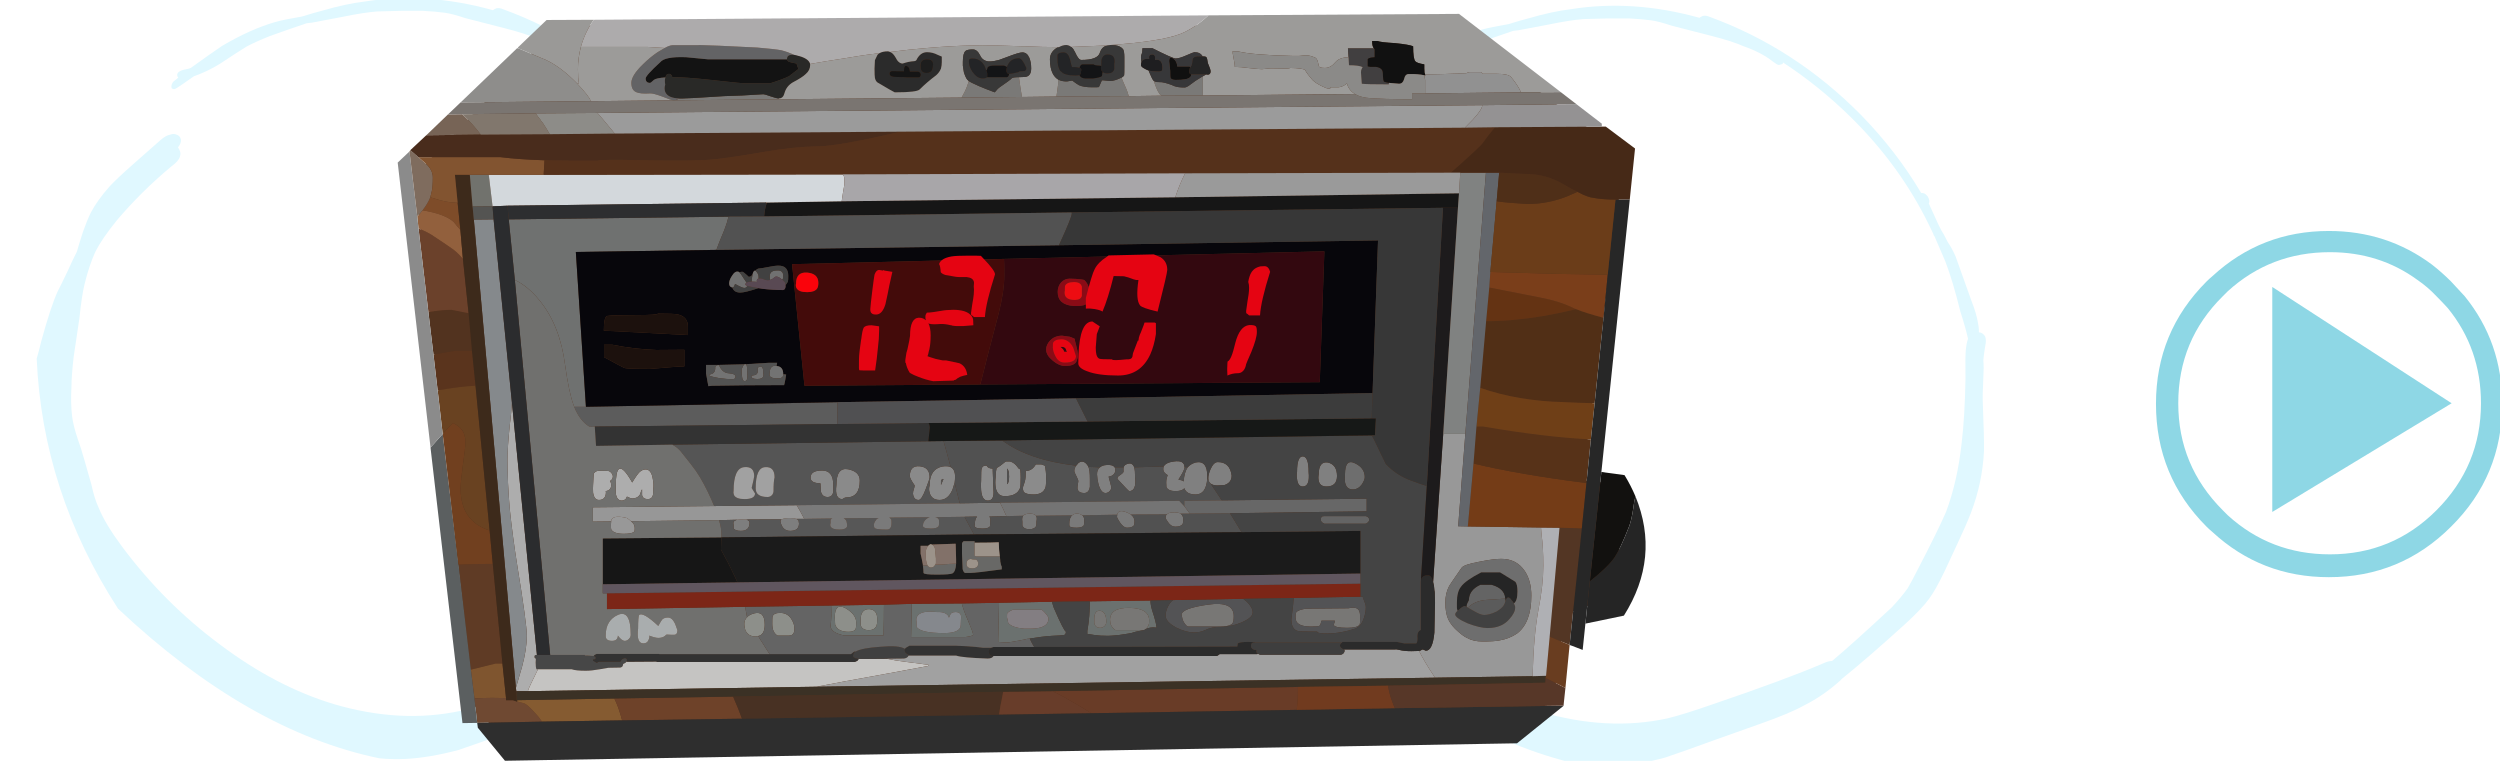 
<svg xmlns="http://www.w3.org/2000/svg" version="1.1" xmlns:xlink="http://www.w3.org/1999/xlink" preserveAspectRatio="none" x="0px" y="0px" width="230px" height="70px" viewBox="0 0 230 70">
<defs>
<g id="zenCirc_zenCirc6_0_Layer0_0_FILL">
<path fill="#E0F8FF" stroke="none" d="
M 83.45 12.35
Q 82.9 12.1 82.4 12.2 82.05 12.35 81.85 12.5 71.45 9.6 61.7 11.15 58.8 11.5 55.2 12.55 54 12.85 51.9 13.5 49.2 13.95 47.75 14.35 43.8 15.5 39.4 18.1 37.55 19.35 34.5 21.55 34.15 21.7 33.8 21.75 32.15 22.05 32.4 22.85 32.45 23 32.55 23.05 32.25 23.35 31.95 23.55 31.65 23.75 31.5 24.2 31.35 24.8 31.75 24.85 31.9 24.95 32.3 24.7 32.8 24.4 35 22.85 37.15 22.1 39.15 20.85 41.85 19.05 43.25 18.2 44.65 17.45 46.9 16.55 49.7 15.55 52.65 14.55 53.1 14.5 53.5 14.45
L 58.25 13.55
Q 61.65 12.85 63.7 12.7 64.9 12.65 67.5 12.6 70.15 12.6 70.85 12.6 72.85 12.7 74.3 12.9 75.45 13.05 77.55 13.75
L 83.6 15.3
Q 86.95 16.15 88.75 16.95 91.6 17.95 93.35 19.35 94 19.85 94.3 19.9 94.55 19.85 94.85 19.75 94.95 19.7 94.95 19.5 100.55 23.15 105.5 28 113.25 35.6 117.8 44.9 118.25 45.85 118.5 46.35 118.55 46.6 118.7 46.75 119.55 48.7 120.4 50.7 121.6 53.85 122.75 58.55 123.55 61 123.95 62.8 123.7 63.5 123.6 64.6 123.5 65.65 123.55 68.65
L 123.55 69.15
Q 123.45 75 122.95 79.15 122.3 85.15 120.5 89.95 119.2 92.95 116.1 98.9 115.25 100.6 114.5 101.9 113.5 103.3 112 104.9 105.7 110.75 102.65 113.3 102.05 113.3 101.2 113.7 95.5 116.15 84.2 120 79.5 121.65 76.85 122.3 67.4 124.35 56.9 121.25 47.8 118.5 39.05 111.9 30.35 105.45 23.75 96.6 21.1 93.05 20.05 90.45 19.4 89.05 18.95 86.95 18.25 84.4 17.9 83.25 17.25 80.95 16.8 79.75 16.1 77.7 15.9 76.15 15.65 74.05 15.8 71.5 15.8 69.85 16.15 66.8
L 17.05 60.75
Q 17.4 57.3 17.85 55.45 18.55 52.55 19.55 50.35 20.55 48.35 22.9 45.45 26.75 40.9 31.5 36.95 32.6 36.15 32.8 35.45 33 34.9 32.7 34.35 32.6 34.15 32.5 34 33.05 33.3 32.95 32.75 32.8 32.15 32.25 32 31.8 31.8 31.3 32 30.6 32.1 29.65 32.95
L 25.4 36.7
Q 22.85 38.95 21.75 40.15 19.85 42.3 18.85 44.2 18.25 45.4 17.6 47.25 16.8 49.75 16.65 50.35 16.05 51.5 15.15 53.5 14.15 55.6 13.65 56.55 12.55 58.95 11.05 64.45 10.7 65.95 10.35 67.1 11.25 88 23.1 106.3 43.5 125.5 64.05 129.75 66 129.95 68.2 129.85 71.95 129.65 76.45 128.45 79.15 127.55 84.35 125.65
L 91.25 123.2
Q 95.95 121.55 98.2 120.3 101.3 118.75 104 116.3 104.05 116.2 104.3 116 108.15 112.9 114 107.6 116.7 105.15 117.85 103.55 118.8 102.3 120.25 99.3
L 122.3 94.9
Q 123.6 92.15 124.4 90.1 126.2 85.4 126.45 80.45 126.5 78.75 126.25 72.35 126.25 72.2 126.25 71.95 126.25 71.15 126.3 70.3
L 126.4 67.4
Q 126.4 66.7 126.35 66.15 126.45 65.1 126.6 64.2 126.95 62.7 126.45 62.2 126.1 61.8 125.65 61.8
L 125.65 61.35
Q 125.65 61.1 125.5 60.25 125.25 58.8 124.5 56.9
L 122 49.9
Q 121.4 48.55 120.8 47.7
L 120.15 46.45
Q 119.75 45.85 119.35 45
L 117.8 41.6
Q 118.05 41.2 117.6 40.45 117.25 40.05 117 40 116.8 39.95 116.6 39.95 112.75 33.45 107.2 27.75 96.85 17.25 83.45 12.35 Z"/>
</g>

<g id="ALL_clock_objects_clock10_0_Layer1_0_FILL">
<path fill="#55311B" stroke="none" d="
M 152.6 -69.3
L 111.45 -100.15 -100.95 -100.15 -135 -64.5 -121 61.35 -116.35 66.85 125.9 66.85 135.75 60.15 138.4 39.85 152.05 34.8 150.3 8.85 142.55 7.95 152.6 -69.3 Z"/>
</g>

<g id="ALL_clock_objects_clock10_0_Layer0_0_FILL">
<path fill="#5F3B25" stroke="none" d="
M -115.8 51.55
L -114.15 51.55 -116.45 27.85
Q -119.65 27.85 -124.6 28
L -121.65 53
Q -119.1 52.35 -115.8 51.55 Z"/>

<path fill="#7F552F" stroke="none" d="
M -114.15 51.55
L -115.8 51.55
Q -119.1 52.35 -121.65 53
L -120.8 59.85
Q -118.9 59.7 -116.55 59.7 -114.65 59.75 -113.3 59.75
L -114.15 51.55 Z"/>

<path fill="#6F4932" stroke="none" d="
M -108.6 61.2
Q -108.9 60.95 -110.5 60.6 -110.55 60.6 -110.65 60.6 -111.2 60.4 -111.65 60.25
L -113.3 60.25 -113.3 59.75
Q -114.65 59.75 -116.55 59.7 -118.9 59.7 -120.8 59.85
L -120.15 65.65 -104.75 65.35
Q -105.05 64.9 -105.5 64.3 -107.65 61.8 -108.6 61.2 Z"/>

<path fill="#855B31" stroke="none" d="
M -85.7 65.05
Q -86.55 61.8 -87.55 59.85
L -110.65 60.25 -110.65 60.6
Q -110.55 60.6 -110.5 60.6 -108.9 60.95 -108.6 61.2 -107.65 61.8 -105.5 64.3 -105.05 64.9 -104.75 65.35
L -85.7 65.05 Z"/>

<path fill="#474747" stroke="none" d="
M -84.55 50.7
Q -84.55 50.25 -85.05 50.25 -85.65 50.25 -86.15 51.1
L -91.2 51.1 -91.75 51.35
Q -92.45 50.95 -92.6 50.85 -92.65 50.75 -92.65 50.6
L -92.45 50.6
Q -91.95 50.6 -91.95 50.2 -91.95 49.85 -92.45 49.75 -92.85 49.7 -93.3 49.7 -93.3 49.65 -94.55 49.65
L -94.55 49.5 -102.8 49.5 -105.95 49.5 -106.15 49.5
Q -106.55 49.5 -106.55 49.95 -106.55 50.25 -106.2 50.4 -106.25 50.75 -106.25 51.3 -106.25 52.5 -106.05 52.9
L -105.7 52.9 -97.7 52.9
Q -96.7 53.25 -94.35 53.25 -92.95 53.25 -91 52.9 -89.1 52.55 -89 52.55
L -86.15 52.5
Q -85.7 52.4 -85.55 52.1 -85.5 51.8 -85.45 51.65 -85.05 51.4 -84.8 51.3 -84.75 51.15 -84.7 51.1 -84.55 50.9 -84.55 50.7 Z"/>

<path fill="#5B5F60" stroke="none" d="
M -131.2 0.15
L -131.25 0.2 -123.65 65.7 -120.15 65.65 -120.8 59.85 -121.65 53 -124.6 28 -128.35 -3.05
Q -129.6 -1.6 -131.2 0.15 Z"/>

<path fill="#989898" stroke="none" d="
M -83.05 18.25
Q -83.3 17.95 -83.6 17.7 -84 17.3 -84.55 16.95 -87.35 16.25 -88.1 17.15 -88.3 17.3 -88.3 17.75 -88.35 18 -88.35 18.45 -88.35 19.5 -88.3 19.65 -87.7 20.7 -85.3 20.7 -83.35 20.7 -82.85 20.2 -82.7 20.1 -82.7 19.5 -82.7 18.7 -83.05 18.25
M 114.75 -3.05
Q 112.4 -3.05 109.5 -3.05
L 107.1 32.15
Q 107.35 32.95 107.4 34.1 107.5 34.45 107.5 34.9 107.6 37.1 107.5 39.4 107.5 39.6 107.4 44.15 107 48.5 105.35 48.5 104.85 48.2 104.5 48.2 104.3 48.3 104.2 48.4 104.05 48.5 103.75 48.55 105.15 51.3 107 54.05 107.3 54.45 107.55 54.9
L 130.75 54.55
Q 131 44.85 132.15 38.7 133.3 32.8 133.3 28.3 133.3 23.9 132.9 21.05 132.85 20.15 132.75 19.2
L 115.35 18.95 113.05 18.9 114.75 -3.05
M 123.3 26.65
Q 126.9 26.65 128.85 29.5 130.45 31.85 130.45 35.4 130.45 41.8 127.05 44.4 125.2 45.65 122.85 46.05 121.6 46.3 118.85 46.3 116.65 46.3 115.15 45.45 114.7 45.25 113.95 44.7 113.5 44.3 113.1 44 111.45 42.6 110.7 41.05 110 39.5 110 37.05 110 34.85 110.85 33.25 110.95 32.95 113.85 28.8 114.35 28 118.25 27.3 121.5 26.65 123.3 26.65 Z"/>

<path fill="#C5C4C2" stroke="none" d="
M -77.35 51.15
Q -77.45 51.1 -77.6 51.05
L -84.7 51.1
Q -84.75 51.15 -84.8 51.3 -85.05 51.4 -85.45 51.65 -85.5 51.8 -85.55 52.1 -85.7 52.4 -86.15 52.5
L -89 52.55
Q -89.1 52.55 -91 52.9 -92.95 53.25 -94.35 53.25 -96.7 53.25 -97.7 52.9
L -105.7 52.9
Q -108 57.5 -108.1 58.1
L -39.5 57.05
Q -36 56.35 -32.4 55.7 -21.85 53.8 -12.85 52.1
L -12.85 51.85 -18.55 51.1
Q -20.7 50.85 -22.75 50.4
L -28.55 50.45
Q -29.15 50.45 -29.5 50.45 -29.55 50.55 -29.55 50.6 -29.7 50.95 -30.45 51.15
L -77.35 51.15 Z"/>

<path fill="#6E4229" stroke="none" d="
M -59.25 59.55
Q -59.3 59.5 -59.3 59.4
L -87.55 59.85
Q -86.55 61.8 -85.7 65.05
L -57.2 64.65
Q -58.1 62.15 -59.25 59.55 Z"/>

<path fill="#8D8F8A" stroke="none" d="
M -51.8 42.3
Q -51.8 39 -54.25 39.6 -55.45 39.9 -56 40.55 -56.65 41.15 -56.65 42.15 -56.65 42.85 -56.4 43.6 -55.75 45.1 -54 45.1 -53.65 45.1 -53.35 45 -51.8 44.7 -51.8 42.3
M -25.2 42.5
Q -25.05 42.1 -25.05 40.95 -25.05 38.7 -27 38.6 -29 38.6 -29 41.15 -29 41.25 -29 42.35 -28.7 43.6 -27.05 43.6 -25.65 43.6 -25.2 42.5
M -32.55 38.4
Q -35.15 37 -35.15 40.55 -35.15 40.6 -35.05 42.3 -34.45 44 -31.85 44 -30.45 44 -30.15 43.2 -30.05 43 -30.05 41.75 -30.05 39.9 -32.55 38.4
M -46.1 44.9
Q -45.05 44.9 -44.8 44 -44.75 43.75 -44.75 43.05 -44.8 42.1 -45.3 41.25 -46.2 39.5 -48.15 39.5 -49.7 39.5 -49.95 40.4 -50 40.6 -50 42.15 -50 44.15 -48.75 44.9
L -46.1 44.9 Z"/>

<path fill="#161616" stroke="none" d="
M -62.2 24.45
Q -62.15 22.7 -62.1 21.55
L -90.3 21.8 -90.3 32.7 -58.3 32.25
Q -58.65 31.35 -59.05 30.6 -60.3 27.85 -62.2 24.45
M 113 -56.8
L 113.25 -60.25 45.8 -59.3 -33.5 -58.35 -51.2 -58.05
Q -51.4 -57.8 -51.45 -57.5 -51.8 -56.4 -51.95 -54.75
L 21.2 -55.7 109.45 -56.8 113 -56.8 Z"/>

<path fill="#7E7E7E" stroke="none" d="
M -43.75 17.55
Q -43.85 17.3 -44.3 17.15 -44.8 16.95 -45.7 16.95 -47.15 16.95 -47.75 17.25
L -47.8 17.25
Q -48.05 17.35 -48.05 17.8 -47.6 20 -45.75 20 -43.65 20 -43.65 18.25
L -43.75 17.55
M -55.4 18.05
L -55.5 17.7
Q -55.75 17.45 -56.2 17.3 -56.6 17.25 -57.15 17.25 -57.8 17.25 -58.25 17.35 -58.95 17.5 -59.2 17.85 -59.3 18.15 -59.2 18.55 -59.2 18.65 -59.2 19.4 -58.85 20 -57.45 20 -55.4 20 -55.4 18.05 Z"/>

<path fill="#979797" stroke="none" d="
M -58.25 17.35
Q -57.8 17.25 -57.15 17.25 -56.6 17.25 -56.2 17.3
L -47.8 17.25 -47.75 17.25
Q -47.15 16.95 -45.7 16.95 -44.8 16.95 -44.3 17.15
L -42.4 17.15
Q -43.35 15.3 -44.2 13.9
L -63.8 14.1 -92.65 14.4 -92.65 17.8 -88.3 17.75
Q -88.3 17.3 -88.1 17.15 -87.35 16.25 -84.55 16.95 -84 17.3 -83.6 17.7
L -62.65 17.45 -58.25 17.35 Z"/>

<path fill="#6B716F" stroke="none" d="
M -16.85 37.35
L -17 45.25 -4.15 45.25
Q -2.25 45 -2.25 44.7 -2.25 44.15 -3.5 41.25 -4.65 38.6 -4.95 37.25
L -16.85 37.35
M -15.4 40.1
Q -14.4 38.9 -10.9 39.3 -9 39.2 -8.25 40.1 -8.05 40.4 -8 40.65 -7.9 40.45 -7.8 40.15 -7.55 39.3 -6.45 39.3 -4.85 39.3 -5.15 41.05 -5.15 42.7 -5.35 43.05 -6.05 44.3 -9.15 44.3 -14.65 44.3 -15.7 42.85
L -15.7 41.6
Q -15.9 40.7 -15.4 40.1
M -36 37.75
Q -35.85 40.35 -36.15 42.7 -36 44.2 -33 44.85
L -23.55 44.85
Q -23.45 41.15 -23.45 37.55
L -36 37.75
M -35.15 40.55
Q -35.15 37 -32.55 38.4 -30.05 39.9 -30.05 41.75 -30.05 43 -30.15 43.2 -30.45 44 -31.85 44 -34.45 44 -35.05 42.3 -35.15 40.6 -35.15 40.55
M -25.05 40.95
Q -25.05 42.1 -25.2 42.5 -25.65 43.6 -27.05 43.6 -28.7 43.6 -29 42.35 -29 41.25 -29 41.15 -29 38.6 -27 38.6 -25.05 38.7 -25.05 40.95
M 24.9 43.8
L 24.9 44.5
Q 25.15 44.5 26.55 44.75 27.8 44.95 29.8 44.95
L 29.85 44.95 29.9 44.95
Q 30.4 44.95 32.45 44.75 34.9 44.4 35.5 44.25 36.05 44 38.2 43.6
L 31.6 43.6
Q 30.8 43.1 30.4 42.1
L 30.3 41.15
Q 30.3 38.25 34.9 38.3 39.6 38.4 39.6 41.35 39.6 42.15 39.45 42.35 39.255 43.034 38.5 43.5 39.724 42.754 41.35 43 41.25 41.75 40.3 38.9 39.9 37.6 39.9 36.55
L 25.5 36.75
Q 25.5 40.35 24.9 43.8
M 26.55 41.9
L 26.55 40.95
Q 26.55 38.8 28 39 29.4 39.25 29.4 41.65 29.4 42.3 28.85 42.75 28.4 43.05 28 43.05 26.75 43.05 26.55 41.9
M 5.8 46.55
Q 6.25 46.55 9.85 45.85 10.5 45.65 11.2 45.6 14.1 45.1 16.5 44.95 18.95 44.85 19.35 44.75 19.8 44.65 19.8 43.95 19.35 43.9 16.9 38.25 16.6 37.35 16.5 36.85
L 3.9 37.1 3.7 46.4 5.8 46.55
M 5.85 39.6
Q 6.2 39.15 7.2 38.75
L 14.05 38.75
Q 14.6 39.15 15.15 39.85 15.65 40.45 15.65 40.85 15.65 43.25 11.35 43.25 10.6 43.25 9.9 43.25 7 43 6.1 41.9
L 5.8 40.55
Q 5.8 39.75 5.85 39.6 Z"/>

<path fill="#85888D" stroke="none" d="
M -10.9 39.3
Q -14.4 38.9 -15.4 40.1 -15.9 40.7 -15.7 41.6
L -15.7 42.85
Q -14.65 44.3 -9.15 44.3 -6.05 44.3 -5.35 43.05 -5.15 42.7 -5.15 41.05 -4.85 39.3 -6.45 39.3 -7.55 39.3 -7.8 40.15 -7.9 40.45 -8 40.65 -8.05 40.4 -8.25 40.1 -9 39.2 -10.9 39.3 Z"/>

<path fill="#404040" stroke="none" d="
M -30.6 48.95
Q -30.75 49.2 -30.75 49.4 -31.1 50.25 -29.5 50.45 -29.15 50.45 -28.55 50.45
L -22.75 50.4 -18.7 50.35
Q -17.85 50.25 -17.6 49.65 -17.6 49.45 -17.6 49.4 -18.5 49.05 -18.5 48.4 -18.5 48.2 -18.45 48.05 -19.9 47.15 -24.2 47.55 -28.8 47.85 -30.2 48.7 -30.45 48.8 -30.6 48.95 Z"/>

<path fill="#323232" stroke="none" d="
M -30.75 49.4
Q -30.75 49.2 -30.6 48.95 -30.45 48.8 -30.2 48.7 -30.5 48.6 -30.85 48.95 -31.1 49.15 -31.3 49.3
L -50.65 49.3 -76.4 49.3
Q -76.65 49.3 -76.85 49.3 -76.9 49.25 -76.95 49.25
L -91.75 49.25
Q -92.4 49.5 -92.45 49.75 -91.95 49.85 -91.95 50.2 -91.95 50.6 -92.45 50.6
L -92.65 50.6
Q -92.65 50.75 -92.6 50.85 -92.45 50.95 -91.75 51.35
L -91.2 51.1 -86.15 51.1
Q -85.65 50.25 -85.05 50.25 -84.55 50.25 -84.55 50.7 -84.55 50.9 -84.7 51.1
L -77.6 51.05
Q -77.45 51.1 -77.35 51.15
L -30.45 51.15
Q -29.7 50.95 -29.55 50.6 -29.55 50.55 -29.5 50.45 -31.1 50.25 -30.75 49.4
M 1.5 48.7
Q 1.5 48.1 2 47.8
L 0.15 47.8
Q -0.55 47.7 -1.55 47.6 -3.7 47.4 -6.4 47.3
L -17.4 47.3
Q -18.1 47.7 -18.25 47.8 -18.35 47.85 -18.45 48.05 -18.5 48.2 -18.5 48.4 -18.5 49.05 -17.6 49.4 -17.6 49.45 -17.6 49.65
L -6.3 49.65
Q -4.85 50.15 1.2 50.35 2.25 50.35 2.6 49.75
L 2.4 49.75
Q 1.5 49.65 1.5 48.7 Z"/>

<path fill="#575757" stroke="none" d="
M -11.3 16.75
Q -10.65 16.85 -10.4 17.3 -10.35 17.45 -10.35 18 -10.35 18.65 -10.45 18.9 -10.85 19.45 -12.3 19.45 -14.55 19.45 -14.15 18.5 -14.15 18.05 -13.7 17.5 -13.25 16.95 -12.55 16.75
L -22.2 16.85
Q -21.85 17 -21.7 17.35 -21.65 17.5 -21.65 18.15 -21.65 19.7 -22.75 19.7 -24.95 19.7 -25.6 19.4 -25.85 19.15 -25.85 18.65 -25.85 18.05 -25.4 17.5 -25.15 17.05 -24.65 16.95
L -33.05 17
Q -32.55 17.25 -32.35 17.7
L -32.2 18.5
Q -32.2 19.1 -32.35 19.2 -32.75 19.7 -34.05 19.7 -35.75 19.7 -36.15 18.95 -36.3 18.55 -36.15 18.15 -36.15 17.45 -36.15 17.35 -36 17.15 -35.7 17.05
L -42.4 17.15 -44.3 17.15
Q -43.85 17.3 -43.75 17.55
L -43.65 18.25
Q -43.65 20 -45.75 20 -47.6 20 -48.05 17.8 -48.05 17.35 -47.8 17.25
L -56.2 17.3
Q -55.75 17.45 -55.5 17.7
L -55.4 18.05
Q -55.4 20 -57.45 20 -58.85 20 -59.2 19.4 -59.2 18.65 -59.2 18.55 -59.3 18.15 -59.2 17.85 -58.95 17.5 -58.25 17.35
L -62.65 17.45
Q -62.05 19.5 -62.1 20.9 -62.1 21.15 -62.1 21.55
L -2.05 20.85 -4.3 16.65 -11.3 16.75 Z"/>

<path fill="#8A8A8A" stroke="none" d="
M -7.6 4.85
Q -8.3 4.5 -9.55 4.7 -12.6 5.3 -12.6 9.2 -12.85 10.1 -12.6 10.9 -12.15 12.65 -10.2 12.65 -8.2 12.65 -7.15 10.15 -6.85 9.25 -6.65 8.55 -6.55 7.8 -6.55 7.1 -6.55 5.35 -7.6 4.85
M -9.3 7.7
Q -9.55 8.2 -9.9 9.1
L -9.9 8.05
Q -9.75 7.8 -9.55 7.65
L -9.3 7.7
M -35.5 9.1
Q -35.5 5.65 -38.15 5.65 -40.9 5.65 -40.9 7.35 -40.9 8.65 -38.55 8.7 -38.5 9.85 -38.45 10.6 -38.15 11.95 -36.85 11.95 -35.7 11.95 -35.5 10.7 -35.5 9.35 -35.5 9.1
M -32 5.35
Q -34.75 4.85 -34.75 9.1 -35.2 12.45 -33.35 12.45 -32.8 12.05 -32.4 12.05 -29.2 12.05 -29.2 8.05 -29.2 5.9 -32 5.35
M -12.6 7.25
Q -12.6 4.9 -14.9 4.65 -17.3 4.4 -17.3 7 -17.3 7.55 -16.15 9.2 -16.15 9.5 -16.35 10.1 -16.55 10.6 -16.55 11.15 -16.4 12.65 -15.2 12.65 -14.5 12.65 -13.5 10 -12.6 7.7 -12.6 7.25 Z"/>

<path fill="#555555" stroke="none" d="
M -9.9 9.1
Q -9.55 8.2 -9.3 7.7
L -9.55 7.65
Q -9.75 7.8 -9.9 8.05
L -9.9 9.1
M -9.3 -1.35
L -12.9 -1.3 -73.75 -0.5
Q -72.25 0.35 -71.45 1.5 -69.3 4.15 -68.15 5.75 -66.25 8.5 -64.3 12.95 -64.1 13.5 -63.8 14.1
L -44.2 13.9 -5.45 13.45
Q -5.9 11.65 -6.65 8.55 -6.85 9.25 -7.15 10.15 -8.2 12.65 -10.2 12.65 -12.15 12.65 -12.6 10.9 -12.85 10.1 -12.6 9.2 -12.6 5.3 -9.55 4.7 -8.3 4.5 -7.6 4.85 -8.6 1 -9.3 -1.35
M -14.9 4.65
Q -12.6 4.9 -12.6 7.25 -12.6 7.7 -13.5 10 -14.5 12.65 -15.2 12.65 -16.4 12.65 -16.55 11.15 -16.55 10.6 -16.35 10.1 -16.15 9.5 -16.15 9.2 -17.3 7.55 -17.3 7 -17.3 4.4 -14.9 4.65
M -34.75 9.1
Q -34.75 4.85 -32 5.35 -29.2 5.9 -29.2 8.05 -29.2 12.05 -32.4 12.05 -32.8 12.05 -33.35 12.45 -35.2 12.45 -34.75 9.1
M -38.15 5.65
Q -35.5 5.65 -35.5 9.1 -35.5 9.35 -35.5 10.7 -35.7 11.95 -36.85 11.95 -38.15 11.95 -38.45 10.6 -38.5 9.85 -38.55 8.7 -40.9 8.65 -40.9 7.35 -40.9 5.65 -38.15 5.65
M -49.7 10.6
Q -49.7 10.9 -49.95 11.35 -50.4 11.95 -51.1 11.95 -53.95 11.95 -53.95 9.9 -53.95 4.9 -51.65 4.85 -49.45 4.7 -49.45 7.3 -49.7 8.15 -49.7 10.6
M -54.9 9.8
Q -54.9 9.85 -54.1 11.1 -54.1 12.45 -56.6 12.45 -58.6 12.45 -59.1 11.5 -59.3 11 -59.2 10.55 -59.2 5.1 -56.7 4.85 -54.3 4.6 -54.3 7 -54.3 7.35 -54.9 9.8 Z"/>

<path fill="#A1A1A1" stroke="none" d="
M -54.1 11.1
Q -54.9 9.85 -54.9 9.8 -54.3 7.35 -54.3 7 -54.3 4.6 -56.7 4.85 -59.2 5.1 -59.2 10.55 -59.3 11 -59.1 11.5 -58.6 12.45 -56.6 12.45 -54.1 12.45 -54.1 11.1
M -49.95 11.35
Q -49.7 10.9 -49.7 10.6 -49.7 8.15 -49.45 7.3 -49.45 4.7 -51.65 4.85 -53.95 4.9 -53.95 9.9 -53.95 11.95 -51.1 11.95 -50.4 11.95 -49.95 11.35
M 85.75 49.15
Q 85.4 49.45 85.1 49.45
L 65.95 49.45
Q 65.7 49.3 65.55 49.25 65.4 49.3 65.2 49.3
L 56.35 49.3
Q 56.15 49.5 55.7 49.75
L 2.6 49.75
Q 2.25 50.35 1.2 50.35 -4.85 50.15 -6.3 49.65
L -17.6 49.65
Q -17.85 50.25 -18.7 50.35
L -22.75 50.4
Q -20.7 50.85 -18.55 51.1
L -12.85 51.85 -12.85 52.1
Q -21.85 53.8 -32.4 55.7 -36 56.35 -39.5 57.05
L 107.55 54.9
Q 107.3 54.45 107 54.05 105.15 51.3 103.75 48.55 103.1 48.6 101.9 48.6 100.15 48.6 99.05 48.3 98.25 48.1 98.1 48.2
L 85.95 48.2
Q 86.05 48.3 86.05 48.55 86.05 48.8 85.75 49.15 Z"/>

<path fill="#7A7977" stroke="none" d="
M -52.1 -83.8
Q -52.45 -83.8 -54.7 -83.65 -56.95 -83.55 -57.2 -83.5
L -61.45 -83.35
Q -61.95 -83.3 -65.5 -83.1 -69.1 -82.85 -71.2 -82.8 -71.45 -82.8 -71.75 -82.8 -71.9 -82.8 -72.05 -82.8 -72.25 -82.75 -72.4 -82.65 -72.85 -82.4 -73.25 -82.35
L -48.45 -82.6 -48.45 -82.8
Q -49 -82.8 -50.4 -83.3 -51.8 -83.8 -52.1 -83.8
M 8.65 -87.85
Q 7.25 -87.85 6.95 -87.6 6.55 -87.15 4.05 -85.45 3.6 -85.15 3.1 -84.5 2.95 -84.35 2.9 -84.25 1.7 -84.65 -0.8 -85.7 -2.95 -86.65 -3.3 -86.95 -3.65 -85.6 -4.3 -84.3 -4.75 -83.5 -5 -83
L 9.35 -83.15
Q 9.15 -84.2 8.95 -85.65 8.75 -87.05 8.65 -87.85
M 33.05 -87.75
L 33 -87.75
Q 31.4 -86.95 30.3 -86.95
L 28.75 -87.1 28.35 -87.1
Q 27.75 -85.7 27.65 -85.5 27.5 -85.45 26.1 -85.45 23.95 -85.45 22.9 -85.95 22.5 -86.15 21.3 -87.05
L 20.1 -86.85
Q 18.85 -86.8 17.95 -87.3 17.95 -86.45 17.95 -86.15 17.8 -84.95 17.55 -83.25
L 34.65 -83.35 34.65 -83.65 34.65 -83.65
Q 34.45 -84.55 33.25 -87.15 33.15 -87.4 33.05 -87.75
M 52.35 -88.05
Q 52.1 -87.9 52 -87.85 50.6 -87.05 49.2 -85.95 48.45 -85.4 48 -85.4 46.5 -85.4 45.65 -85.7 44.1 -86.4 42.65 -86.65 41.3 -86.65 40.9 -86.85 40.8 -86.95 40.7 -86.95 41.4 -84.8 41.95 -84.05 42.1 -83.75 42.5 -83.45
L 52.35 -83.5
Q 52.35 -84.95 52.35 -88.05 Z"/>

<path fill="#131313" stroke="none" d="
M -46 -91.5
Q -46.45 -91.7 -46.5 -92.1
L -65.3 -92.1
Q -65.65 -92.1 -70.5 -92.6 -75.55 -92.8 -76.65 -91.4 -80.1 -88.25 -80.1 -87.55 -80.1 -86.5 -79.05 -86.5 -78.9 -86.5 -78.15 -87.2 -77.6 -87.65 -75.4 -87.8 -75.25 -88.65 -74.55 -88.65 -74 -88.65 -73.75 -87.85 -73.5 -87.85 -73.15 -87.85 -70.5 -87.85 -64.1 -87.15 -57.3 -86.4 -56.85 -86.4
L -50.5 -86.4
Q -47.35 -87.4 -46 -88.1 -43.85 -89.75 -43.8 -89.8
L -44.25 -91.1
Q -45.6 -91.35 -46 -91.5 Z"/>

<path fill="#292927" stroke="none" d="
M -43.5 -92.85
Q -43.65 -92.9 -43.75 -92.9 -44.3 -93.1 -44.75 -93.15 -46.5 -93.35 -46.5 -92.2 -46.5 -92.15 -46.5 -92.1 -46.45 -91.7 -46 -91.5 -45.6 -91.35 -44.25 -91.1
L -43.8 -89.8
Q -43.85 -89.75 -46 -88.1 -47.35 -87.4 -50.5 -86.4
L -56.85 -86.4
Q -57.3 -86.4 -64.1 -87.15 -70.5 -87.85 -73.15 -87.85 -73.5 -87.85 -73.75 -87.85 -74 -88.65 -74.55 -88.65 -75.25 -88.65 -75.4 -87.8 -75.65 -87.15 -75.45 -86.1 -75.75 -85.15 -75.45 -84.35 -74.8 -82.85 -72.05 -82.8 -71.9 -82.8 -71.75 -82.8 -71.45 -82.8 -71.2 -82.8 -69.1 -82.85 -65.5 -83.1 -61.95 -83.3 -61.45 -83.35
L -57.2 -83.5
Q -56.95 -83.55 -54.7 -83.65 -52.45 -83.8 -52.1 -83.8 -51.8 -83.8 -50.4 -83.3 -49 -82.8 -48.45 -82.8 -47.4 -82.8 -47.1 -84.05 -46.65 -85.7 -45.15 -86.6 -42.85 -87.8 -42.05 -88.6 -41 -89.5 -41 -90.7 -41 -90.9 -41 -91 -41.3 -92.2 -43.5 -92.85 Z"/>

<path fill="#2B2B2B" stroke="none" d="
M -9.9 -89.9
Q -9.7 -90.6 -9.7 -91.45 -9.7 -92.65 -9.7 -92.75 -9.85 -92.8 -10.65 -93.15 -11.9 -93.8 -13.2 -93.8 -14.7 -93.8 -15.6 -92.2 -15.75 -91.65 -16.4 -91.65 -17.5 -91.6 -19 -91.1 -20 -91.1 -20.7 -92.55 -21.3 -93.6 -22 -93.85 -22.3 -94 -22.55 -94 -23.7 -94 -24.45 -93.6 -24.75 -93.45 -25 -93.15
L -25.6 -91.9 -25.7 -89.9
Q -25.7 -88.15 -25.6 -87.65 -25.4 -86.7 -24.65 -86.4 -21.55 -84.55 -20.9 -84.25 -20.85 -84.25 -20.7 -84.25 -15.6 -84.25 -14.95 -84.95 -13.25 -86.65 -11.05 -88.3 -10.25 -89 -9.9 -89.9
M -18.05 -87.8
L -18.45 -87.85 -20.35 -87.9
Q -22.1 -87.85 -22.1 -88.65 -22.1 -89.3 -21.45 -89.3
L -18.7 -89.25 -18.7 -89.35
Q -18.7 -90.8 -18 -90.5 -17.4 -90.3 -17.3 -89.3 -17.3 -89.25 -17.3 -89.2
L -15.35 -89.2
Q -14.7 -89 -14.7 -88.45 -14.7 -87.9 -15.2 -87.8
L -18.05 -87.8
M -11.8 -90.7
Q -11.8 -90 -12 -89.55 -12.35 -88.85 -13.3 -88.85 -14.2 -88.85 -14.5 -89.35 -14.75 -89.8 -14.75 -90.45 -14.85 -92.1 -13.25 -92.1 -11.6 -92.1 -11.8 -90.7
M 60.65 46.75
Q 60.6 47.25 60.55 47.5
L 12.25 47.6 2.6 47.6
Q 2.25 47.7 2 47.8 1.5 48.1 1.5 48.7 1.5 49.65 2.4 49.75
L 2.6 49.75 55.7 49.75
Q 56.15 49.5 56.35 49.3
L 65.2 49.3
Q 65.4 49.3 65.55 49.25 65.2 49.15 65.15 48.95 65.1 48.9 65.1 48.55 65.1 48.4 65.1 48.3
L 64.65 48.3
Q 63.8 48 63.8 47.4 63.8 46.45 64.65 46.55
L 64.9 46.55
Q 64.45 46.4 63.2 46.4 61.1 46.4 60.65 46.75
M 85.85 48.2
L 85.95 48.2 98.1 48.2
Q 98.25 48.1 99.05 48.3 100.15 48.6 101.9 48.6 103.1 48.6 103.75 48.55 104.05 48.5 104.2 48.4 104.3 48.3 104.5 48.2 104.85 48.2 105.35 48.5 107 48.5 107.4 44.15 107.5 39.6 107.5 39.4 107.6 37.1 107.5 34.9 107.5 34.45 107.4 34.1 107.35 32.95 107.1 32.15 106.7 30.55 105.9 30.55 104.5 30.55 104.2 31.65 104.15 31.8 104.15 32
L 104.15 43.55
Q 103.35 43.9 103.35 45 103.45 46.4 103.1 46.75
L 100.2 46.75 98.5 46.4 85.6 46.4
Q 85.45 46.45 85.35 46.6 84.95 46.9 84.95 47.25 84.95 47.8 85.85 48.2 Z"/>

<path fill="#1D1D1D" stroke="none" d="
M -12 -89.55
Q -11.8 -90 -11.8 -90.7 -11.6 -92.1 -13.25 -92.1 -14.85 -92.1 -14.75 -90.45 -14.75 -89.8 -14.5 -89.35 -14.2 -88.85 -13.3 -88.85 -12.35 -88.85 -12 -89.55 Z"/>

<path fill="#151515" stroke="none" d="
M -18.45 -87.85
L -18.05 -87.8 -15.2 -87.8
Q -14.7 -87.9 -14.7 -88.45 -14.7 -89 -15.35 -89.2
L -17.3 -89.2
Q -17.3 -89.25 -17.3 -89.3 -17.4 -90.3 -18 -90.5 -18.7 -90.8 -18.7 -89.35
L -18.7 -89.25 -21.45 -89.3
Q -22.1 -89.3 -22.1 -88.65 -22.1 -87.85 -20.35 -87.9
L -18.45 -87.85 Z"/>

<path fill="#5C5C5C" stroke="none" d="
M -92.4 -4.8
L -92.2 -4.8 -34.55 -5.4
Q -34.55 -8.3 -34.5 -10.6
L -94.3 -9.5 -97.1 -9.5
Q -95.75 -6.15 -93.5 -4.8
L -93.15 -4.8
Q -93.05 -4.7 -92.85 -4.7 -92.65 -4.7 -92.4 -4.8 Z"/>

<path fill="#333333" stroke="none" d="
M -92.2 -4.8
L -91.9 -0.2 -73.75 -0.5 -12.9 -1.3
Q -12.75 -2.65 -12.55 -4.5 -12.55 -5.1 -12.85 -5.65
L -34.55 -5.4 -92.2 -4.8 Z"/>

<path fill="#ADADAD" stroke="none" d="
M -111.9 -10.55
Q -112 -8.2 -112.4 -5.15 -112.95 0.2 -112.95 3.05 -112.95 8.55 -112.4 14.85 -111.75 21.1 -110.65 28.05 -108.35 42.1 -108.35 44.95 -108.35 48.1 -109.5 52.35 -110.05 54.3 -110.95 57.35
L -110.85 58.1 -108.1 58.1
Q -108 57.5 -105.7 52.9
L -106.05 52.9
Q -106.25 52.5 -106.25 51.3 -106.25 50.75 -106.2 50.4 -106.55 50.25 -106.55 49.95 -106.55 49.5 -106.15 49.5
L -105.95 49.5 -111.9 -10.55
M -89.6 10.55
Q -88.3 10.35 -88.3 9.15 -88.3 8.5 -88.6 8.15 -87.9 7.8 -87.9 7 -87.9 6.75 -88.2 6.3 -88.55 5.85 -89 5.75 -91.2 5.65 -91.75 5.8 -92.25 6.05 -92.45 6.4
L -92.6 9.15
Q -92.65 10 -92.6 10.9 -92.35 12.65 -91.2 12.65 -89.6 12.65 -89.55 10.85 -89.55 10.65 -89.6 10.55
M -78.4 7.7
Q -78.75 5.4 -80.1 5.4 -81.25 5.4 -82.2 6.8 -82.7 7.5 -83.3 8.5 -85.5 4.6 -86.45 5.3 -87.2 5.85 -87.2 9.25 -87.25 10.15 -87.2 11.1 -86.95 12.8 -85.8 12.8 -85.2 12.8 -84.8 12.35 -84.6 11.95 -84.55 11.85 -83.65 12.3 -83.3 12.3 -82.05 12.3 -81.45 11.35 -81.15 10.3 -80.95 10.15 -80.95 10.4 -80.95 11.5 -80.75 12.45 -79.6 12.45 -78.55 12.45 -78.35 11.35 -78.3 11.1 -78.3 10 -78.15 8.9 -78.4 7.7 Z"/>

<path fill="#6F7170" stroke="none" d="
M -111.2 -39.65
Q -108.1 -38.2 -105.3 -34.75 -100.45 -28.8 -99.25 -19.4 -98.35 -12.95 -97.25 -9.95 -97.2 -9.7 -97.1 -9.5
L -94.3 -9.5 -96.7 -46.3 -63.3 -46.8
Q -62.6 -48.7 -61.45 -51.4 -60.75 -53.2 -60.4 -54.7
L -112.65 -54.05 -111.2 -39.65 Z"/>

<path fill="#70706E" stroke="none" d="
M -105.3 -34.75
Q -108.1 -38.2 -111.2 -39.65
L -102.8 49.5 -94.55 49.5 -94.55 49.65
Q -93.3 49.65 -93.3 49.7 -92.85 49.7 -92.45 49.75 -92.4 49.5 -91.75 49.25
L -76.95 49.25
Q -76.9 49.25 -76.85 49.3 -76.65 49.3 -76.4 49.3
L -50.65 49.3
Q -51.4 48.1 -52.2 46.85 -52.85 45.9 -53.35 45 -53.65 45.1 -54 45.1 -55.75 45.1 -56.4 43.6 -56.65 42.85 -56.65 42.15 -56.65 41.15 -56 40.55 -56.2 39.3 -56.45 38.05
L -89.3 38.6 -89.3 34.85 -90.3 34.85 -90.3 32.7 -90.3 21.8 -62.1 21.55
Q -62.1 21.15 -62.1 20.9 -62.05 19.5 -62.65 17.45
L -83.6 17.7
Q -83.3 17.95 -83.05 18.25 -82.7 18.7 -82.7 19.5 -82.7 20.1 -82.85 20.2 -83.35 20.7 -85.3 20.7 -87.7 20.7 -88.3 19.65 -88.35 19.5 -88.35 18.45 -88.35 18 -88.3 17.75
L -92.65 17.8 -92.65 14.4 -63.8 14.1
Q -64.1 13.5 -64.3 12.95 -66.25 8.5 -68.15 5.75 -69.3 4.15 -71.45 1.5 -72.25 0.35 -73.75 -0.5
L -91.9 -0.2 -92.2 -4.8 -92.4 -4.8
Q -92.65 -4.7 -92.85 -4.7 -93.05 -4.7 -93.15 -4.8
L -93.5 -4.8
Q -95.75 -6.15 -97.1 -9.5 -97.2 -9.7 -97.25 -9.95 -98.35 -12.95 -99.25 -19.4 -100.45 -28.8 -105.3 -34.75
M -80.1 5.4
Q -78.75 5.4 -78.4 7.7 -78.15 8.9 -78.3 10 -78.3 11.1 -78.35 11.35 -78.55 12.45 -79.6 12.45 -80.75 12.45 -80.95 11.5 -80.95 10.4 -80.95 10.15 -81.15 10.3 -81.45 11.35 -82.05 12.3 -83.3 12.3 -83.65 12.3 -84.55 11.85 -84.6 11.95 -84.8 12.35 -85.2 12.8 -85.8 12.8 -86.95 12.8 -87.2 11.1 -87.25 10.15 -87.2 9.25 -87.2 5.85 -86.45 5.3 -85.5 4.6 -83.3 8.5 -82.7 7.5 -82.2 6.8 -81.25 5.4 -80.1 5.4
M -74.8 40.6
Q -73.8 40.6 -73.1 42.1
L -72.55 43.6
Q -72.55 44.65 -73.25 44.7 -73.65 44.75 -75.1 44.65 -75.2 44.65 -75.55 45 -76.15 45.45 -77.1 45.45 -77.85 45.45 -79.25 44.9 -79.1 45.25 -79.4 45.9 -79.7 46.75 -80.65 46.75 -82.35 46.75 -81.9 43.2 -81.9 40.35 -81.65 40 -80.75 39.2 -77.1 42.6 -76.4 41.35 -76.2 41.1 -75.7 40.6 -74.8 40.6
M -88.3 9.15
Q -88.3 10.35 -89.6 10.55 -89.55 10.65 -89.55 10.85 -89.6 12.65 -91.2 12.65 -92.35 12.65 -92.6 10.9 -92.65 10 -92.6 9.15
L -92.45 6.4
Q -92.25 6.05 -91.75 5.8 -91.2 5.65 -89 5.75 -88.55 5.85 -88.2 6.3 -87.9 6.75 -87.9 7 -87.9 7.8 -88.6 8.15 -88.3 8.5 -88.3 9.15
M -86.65 39.95
Q -83.65 38.7 -83.65 44.7 -83.65 45.25 -84.05 45.65 -84.5 46.15 -85.05 46.15 -85.8 46.15 -86.7 44.9 -86.75 46.15 -88.1 46.15 -89.7 46.15 -89.6 44.85 -89.6 41.25 -86.65 39.95 Z"/>

<path fill="#A9ADAE" stroke="none" d="
M -83.65 44.7
Q -83.65 38.7 -86.65 39.95 -89.6 41.25 -89.6 44.85 -89.7 46.15 -88.1 46.15 -86.75 46.15 -86.7 44.9 -85.8 46.15 -85.05 46.15 -84.5 46.15 -84.05 45.65 -83.65 45.25 -83.65 44.7
M -73.1 42.1
Q -73.8 40.6 -74.8 40.6 -75.7 40.6 -76.2 41.1 -76.4 41.35 -77.1 42.6 -80.75 39.2 -81.65 40 -81.9 40.35 -81.9 43.2 -82.35 46.75 -80.65 46.75 -79.7 46.75 -79.4 45.9 -79.1 45.25 -79.25 44.9 -77.85 45.45 -77.1 45.45 -76.15 45.45 -75.55 45 -75.2 44.65 -75.1 44.65 -73.65 44.75 -73.25 44.7 -72.55 44.65 -72.55 43.6
L -73.1 42.1 Z"/>

<path fill="#5A341D" stroke="none" d="
M -130.55 -21.95
L -129.55 -13.4
Q -123.7 -14.4 -120.55 -14.5
L -121.4 -22.8 -125.5 -22.8
Q -128.2 -22.3 -130.55 -21.95 Z"/>

<path fill="#71401F" stroke="none" d="
M -122.95 -1.25
Q -122.95 -4.35 -125.95 -5.65 -127 -4.6 -128.35 -3.05
L -124.6 28
Q -119.65 27.85 -116.45 27.85
L -117.2 19.9
Q -124.1 17.7 -124.1 9.9 -124.1 8.45 -123.55 4.35 -122.95 0.35 -122.95 -1.25 Z"/>

<path fill="#694221" stroke="none" d="
M -125.95 -5.65
Q -122.95 -4.35 -122.95 -1.25 -122.95 0.35 -123.55 4.35 -124.1 8.45 -124.1 9.9 -124.1 17.7 -117.2 19.9
L -120.55 -14.5
Q -123.7 -14.4 -129.55 -13.4
L -128.35 -3.05
Q -127 -4.6 -125.95 -5.65 Z"/>

<path fill="#52331F" stroke="none" d="
M -126.25 -32.55
Q -128.65 -32.55 -131.75 -32
L -130.55 -21.95
Q -128.2 -22.3 -125.5 -22.8
L -121.4 -22.8 -122.2 -31.75
Q -123.85 -32.1 -126.25 -32.55 Z"/>

<path fill="#6B412B" stroke="none" d="
M -130.35 -49.95
Q -131.75 -50.95 -134.1 -51.9
L -131.75 -32
Q -128.65 -32.55 -126.25 -32.55 -123.85 -32.1 -122.2 -31.75
L -123.55 -44.65
Q -124.6 -45.95 -125.85 -46.9 -127.25 -47.9 -130.35 -49.95 Z"/>

<path fill="#7E4C29" stroke="none" d="
M -124.15 -51.55
L -124.8 -58
Q -126.8 -58.05 -128.55 -58.5 -129.55 -58.75 -131.3 -59.3 -131.95 -57.7 -133.15 -56.2 -127.9 -55.35 -125.75 -53.45 -124.95 -52.4 -124.15 -51.55 Z"/>

<path fill="#92603D" stroke="none" d="
M -133.15 -56.2
Q -133.7 -55.45 -134.4 -54.75
L -134.1 -51.9
Q -131.75 -50.95 -130.35 -49.95 -127.25 -47.9 -125.85 -46.9 -124.6 -45.95 -123.55 -44.65
L -124.15 -51.55
Q -124.95 -52.4 -125.75 -53.45 -127.9 -55.35 -133.15 -56.2 Z"/>

<path fill="#8B8B8B" stroke="none" d="
M -136.25 -70.2
L -139.05 -67.55 -131.25 0.15 -131.2 0.15
Q -129.6 -1.6 -128.35 -3.05
L -129.55 -13.4 -130.55 -21.95 -131.75 -32 -134.1 -51.9 -134.4 -54.75 -136.25 -70.2
M 2.4 5.2
Q 1.3 5.2 0.95 4.5 -0.05 4.4 -0.25 5.3 -0.35 5.6 -0.35 8 -0.45 9.15 -0.35 10.35 -0.15 12.8 1.25 12.8 2.6 12.8 2.6 10.9
L 2.4 5.6
Q 2.4 5.35 2.4 5.2
M 8.35 4.9
Q 7.65 3.85 6.55 3.5
L 5.5 3.5
Q 4.15 4.65 3.35 5.05 3.1 6 3.1 7.3 2.95 8.5 3.1 9.6 3.45 11.75 5.25 11.75 8.2 11.75 8.9 9.8 9.05 9.35 9.05 7.3 9.05 6.3 8.95 5.4 8.5 5.2 8.35 4.9
M 6.3 7.1
Q 6.3 8.65 5.8 8.9
L 5.8 5.2
Q 6.3 5.5 6.3 7.1
M 10.3 5.75
L 10.25 5.75
Q 10.25 6.15 10.25 6.35 10.25 7.85 9.9 8.7 9.55 9.6 9.55 10
L 9.75 10.7
Q 10.3 11.35 12.1 11.35 14.4 11.35 14.95 9.65 15.1 9.15 15.1 7.35 15.1 5.9 14.8 4.5 14.15 4.3 13.95 4.2
L 12.65 4.2
Q 11.75 5.75 10.3 5.75 Z"/>

<path fill="#7F6C5E" stroke="none" d="
M -134.15 -68.85
Q -135.15 -69.7 -136.05 -70.5
L -136.25 -70.2 -134.4 -54.75
Q -133.7 -55.45 -133.15 -56.2 -131.95 -57.7 -131.3 -59.3 -131.1 -60 -130.95 -60.7 -130.7 -61.8 -130.7 -64 -130.7 -65.95 -132.65 -67.55 -133.45 -68.25 -134.15 -68.85 Z"/>

<path fill="#776456" stroke="none" d="
M -123.7 -79.05
L -127.1 -79 -132.25 -74.05 -119.3 -74.2
Q -121.3 -76.85 -123.7 -79.05 Z"/>

<path fill="#85898C" stroke="none" d="
M -116.25 -54.05
L -120.95 -54 -110.95 57.35
Q -110.05 54.3 -109.5 52.35 -108.35 48.1 -108.35 44.95 -108.35 42.1 -110.65 28.05 -111.75 21.1 -112.4 14.85 -112.95 8.55 -112.95 3.05 -112.95 0.2 -112.4 -5.15 -112 -8.2 -111.9 -10.55
L -116.25 -54.05 Z"/>

<path fill="#3D2A1B" stroke="none" d="
M -120.95 -54
L -121.25 -57.1 -121.9 -64.65 -125.45 -64.65 -124.8 -58 -124.15 -51.55 -123.55 -44.65 -122.2 -31.75 -121.4 -22.8 -120.55 -14.5 -117.2 19.9 -116.45 27.85 -114.15 51.55 -113.3 59.75 -113.3 60.25 -111.65 60.25
Q -111.2 60.4 -110.65 60.6
L -110.65 60.25 -110.75 60.25 -110.85 58.1 -110.95 57.35 -120.95 -54 Z"/>

<path fill="#71726D" stroke="none" d="
M -121.25 -57.1
L -116.5 -57.15 -117.4 -64.65 -121.9 -64.65 -121.25 -57.1 Z"/>

<path fill="#545452" stroke="none" d="
M -116.25 -54.05
L -116.5 -57.15 -121.25 -57.1 -120.95 -54 -116.25 -54.05 Z"/>

<path fill="#D3D8DC" stroke="none" d="
M -116.5 -57.15
L -112.95 -57.3 -51.45 -58.05 -51.2 -58.05 -33.5 -58.35
Q -33.3 -59.85 -32.85 -62.4 -32.85 -63.85 -32.9 -64.05 -32.9 -64.25 -33.25 -64.75
L -104.35 -64.65 -117.4 -64.65 -116.5 -57.15 Z"/>

<path fill="#2D2E30" stroke="none" d="
M -112.95 -57.3
L -112.65 -54.05 -60.4 -54.7 -51.95 -54.75
Q -51.8 -56.4 -51.45 -57.5
L -51.45 -58.05 -112.95 -57.3 Z"/>

<path fill="#2B2C2E" stroke="none" d="
M -112.65 -54.05
L -112.95 -57.3 -116.5 -57.15 -116.25 -54.05 -111.9 -10.55 -105.95 49.5 -102.8 49.5 -111.2 -39.65 -112.65 -54.05 Z"/>

<path fill="#825430" stroke="none" d="
M -104.35 -64.65
Q -104.3 -66.1 -104.15 -68.1 -110.25 -68.3 -114.65 -68.85
L -134.15 -68.85
Q -133.45 -68.25 -132.65 -67.55 -130.7 -65.95 -130.7 -64 -130.7 -61.8 -130.95 -60.7 -131.1 -60 -131.3 -59.3 -129.55 -58.75 -128.55 -58.5 -126.8 -58.05 -124.8 -58
L -125.45 -64.65 -121.9 -64.65 -117.4 -64.65 -104.35 -64.65 Z"/>

<path fill="#492C1C" stroke="none" d="
M -104.15 -68.1
Q -102.95 -68.05 -101.85 -68.05 -99.75 -68 -91.75 -68
L -91.55 -68
Q -90.5 -68.35 -80.95 -68.1 -68.4 -67.85 -64.05 -68.3 -60.6 -68.6 -51.6 -70.15 -44.55 -71.35 -39.15 -71.4 -34.2 -71.45 -19.5 -74.9
L -87.45 -74.45 -102.9 -74.3 -119.3 -74.2 -132.25 -74.05 -136.05 -70.5
Q -135.15 -69.7 -134.15 -68.85
L -114.65 -68.85
Q -110.25 -68.3 -104.15 -68.1 Z"/>

<path fill="#81776D" stroke="none" d="
M -105.05 -77.65
Q -105.7 -78.45 -106.25 -79.25
L -123.7 -79.05
Q -121.3 -76.85 -119.3 -74.2
L -102.9 -74.3
Q -103.7 -75.7 -104.6 -77.05 -104.95 -77.35 -105.05 -77.65 Z"/>

<path fill="#636365" stroke="none" d="
M -83.5 -86.5
Q -83.5 -84.8 -82.35 -84.3 -81.4 -83.85 -79.05 -84 -78.3 -84.05 -76.15 -83.25 -73.918 -82.357 -73.5 -82.35 -73.4 -82.35 -73.25 -82.35 -72.85 -82.4 -72.4 -82.65 -72.25 -82.75 -72.05 -82.8 -74.8 -82.85 -75.45 -84.35 -75.75 -85.15 -75.45 -86.1 -75.65 -87.15 -75.4 -87.8 -77.6 -87.65 -78.15 -87.2 -78.9 -86.5 -79.05 -86.5 -80.1 -86.5 -80.1 -87.55 -80.1 -88.25 -76.65 -91.4 -75.55 -92.8 -70.5 -92.6 -65.65 -92.1 -65.3 -92.1
L -46.5 -92.1
Q -46.5 -92.15 -46.5 -92.2 -46.5 -93.35 -44.75 -93.15 -46.3 -93.85 -47.85 -94.25 -49.45 -94.55 -53.65 -94.9 -64.45 -95.45 -67.65 -95.5 -67.228 -95.453 -67.15 -95.45 -68.156 -95.45 -69.05 -95.45 -73.6 -95.45 -73.75 -95.45 -74.5 -95.4 -75.55 -94.8 -76.35 -94.35 -77.25 -93.8 -79.1 -92.55 -80.75 -90.9 -83.5 -88.25 -83.5 -86.5 Z"/>

<path fill="#8D8C88" stroke="none" d="
M -87.45 -74.45
Q -88.5 -75.75 -89.85 -77.35 -90.75 -78.45 -91.55 -79.35
L -106.25 -79.25
Q -105.7 -78.45 -105.05 -77.65 -104.95 -77.35 -104.6 -77.05 -103.7 -75.7 -102.9 -74.3
L -87.45 -74.45 Z"/>

<path fill="#8E8D8B" stroke="none" d="
M -93.05 -82.15
Q -93.3 -82.4 -93.4 -82.75 -94.1 -83.8 -95.2 -85.05 -95.55 -85.45 -95.8 -85.7 -96.05 -86 -96.35 -86.3 -100.05 -90.15 -103.7 -91.9 -105.45 -92.65 -110.35 -94.7 -110.5 -94.75 -110.65 -94.75
L -124.1 -81.85 -93.05 -82.15 Z"/>

<path fill="#9C9B99" stroke="none" d="
M -95.5 -95.05
Q -96.2 -92.45 -96.2 -89.7 -96.2 -87.6 -95.95 -86.3
L -96.35 -86.3
Q -96.05 -86 -95.8 -85.7 -95.55 -85.45 -95.2 -85.05 -94.1 -83.8 -93.4 -82.75 -93.3 -82.4 -93.05 -82.15
L -73.5 -82.35
Q -73.918 -82.357 -76.15 -83.25 -78.3 -84.05 -79.05 -84 -81.4 -83.85 -82.35 -84.3 -83.5 -84.8 -83.5 -86.5 -83.5 -88.25 -80.75 -90.9 -79.1 -92.55 -77.25 -93.8 -76.35 -94.35 -75.55 -94.8 -77.6 -94.95 -79.75 -95.05
L -95.5 -95.05
M 16.55 -93.85
Q 17 -94.45 17.75 -94.9 17.9 -94.95 18.15 -95 14.35 -95 9.95 -95.2 9.65 -95.2 9.45 -95.2 2.3 -95.45 -0.05 -95.45 -1.1 -95.45 -2.2 -95.4 -2.25 -95.4 -2.3 -95.4 -7.4 -95.3 -13.1 -94.8 -17.35 -94.45 -22 -93.85 -21.3 -93.6 -20.7 -92.55 -20 -91.1 -19 -91.1 -17.5 -91.6 -16.4 -91.65 -15.75 -91.65 -15.6 -92.2 -14.7 -93.8 -13.2 -93.8 -11.9 -93.8 -10.65 -93.15 -9.85 -92.8 -9.7 -92.75 -9.7 -92.65 -9.7 -91.45 -9.7 -90.6 -9.9 -89.9 -10.25 -89 -11.05 -88.3 -13.25 -86.65 -14.95 -84.95 -15.6 -84.25 -20.7 -84.25 -20.85 -84.25 -20.9 -84.25 -21.55 -84.55 -24.65 -86.4 -25.4 -86.7 -25.6 -87.65 -25.7 -88.15 -25.7 -89.9
L -25.6 -91.9 -25 -93.15
Q -24.75 -93.45 -24.45 -93.6 -28.45 -93.1 -32.75 -92.35 -37.65 -91.6 -41 -91 -41 -90.9 -41 -90.7 -41 -89.5 -42.05 -88.6 -42.85 -87.8 -45.15 -86.6 -46.65 -85.7 -47.1 -84.05 -47.4 -82.8 -48.45 -82.8
L -48.45 -82.6 -5 -83
Q -4.75 -83.5 -4.3 -84.3 -3.65 -85.6 -3.3 -86.95
L -3.4 -87.05
Q -3.9 -87.3 -4.45 -89 -4.45 -89.2 -4.7 -90.6
L -4.7 -91.5
Q -4.7 -93.55 -4.05 -94.1 -3.65 -94.45 -2.3 -94.45 -1.3 -94.45 -0.6 -93.05 -0.05 -91.8 1.35 -91.6 1.7 -91.6 1.95 -91.6 2.5 -91.6 3.9 -91.95 4.65 -92.2 5.8 -92.65 8.65 -93.75 9.45 -93.75 10.25 -93.75 10.8 -93.05 10.85 -92.8 11.05 -92.6 11.55 -91.5 11.55 -89.95 11.55 -87.9 9.85 -87.9 9.15 -87.9 8.65 -87.85 8.75 -87.05 8.95 -85.65 9.15 -84.2 9.35 -83.15
L 17.55 -83.25
Q 17.8 -84.95 17.95 -86.15 17.95 -86.45 17.95 -87.3 17.2 -87.75 16.7 -88.65 16 -90 16 -92.1 16 -93.1 16.55 -93.85
M 27.9 -93.75
Q 28.35 -95.1 29.65 -95.4 25.7 -95.25 21.05 -95.05 21.25 -94.9 21.55 -94.55 21.75 -94.25 22 -93.75 22.8 -91.95 23.45 -91.95 27.45 -91.95 27.9 -93.75
M 79.7 -91.5
Q 79.9 -90.6 79.95 -90.45 80.1 -90.05 81.4 -90.05 82.75 -90.05 83.9 -91.45 84.85 -92.55 87 -92.6
L 86.85 -94.7 93.05 -94.7
Q 92.6 -95.05 92.6 -96.45
L 93.9 -96.45
Q 94.55 -96.15 98.05 -95.95 101.45 -95.6 102.35 -95.2 102.35 -92.3 102.85 -91.65 103.2 -91.2 105 -90.9 105 -90.4 105 -89.95 105 -89.25 105.05 -88.95 105.15 -88.75 105.2 -88.5
L 105.25 -88.5
Q 107.85 -88.5 115 -88.8 115.15 -88.95 115.75 -89.05
L 118.5 -89.05
Q 118.75 -88.85 118.85 -88.65 119.9 -88.65 121.65 -88.65 122.05 -88.65 122.35 -88.65 124.95 -88.65 125.6 -87.9 126.65 -86.7 127.55 -85.15 127.8 -84.65 128 -84.25
L 137.45 -84.3 113.25 -102.9 53.7 -102.55
Q 50.4 -99.5 47.05 -98.15 42.45 -96.35 30.35 -95.5 31 -95.5 31.5 -95.45 32.8 -95.25 33.4 -94.5 33.7 -93.95 33.7 -92.6
L 33.7 -90.45
Q 33.7 -88.6 33.65 -88.3 33.55 -88.05 33.05 -87.75 33.15 -87.4 33.25 -87.15 34.45 -84.55 34.65 -83.65
L 34.65 -83.65
Q 34.653 -83.491 34.7 -83.35
L 42.5 -83.45
Q 42.1 -83.75 41.95 -84.05 41.4 -84.8 40.7 -86.95 40.3 -87.35 39.85 -88.5 39.65 -89.05 39.45 -89.45 39.1 -89.55 38.65 -89.8 37.65 -90.3 37.65 -90.7 37.65 -91.1 37.75 -91.4 37.65 -91.7 37.65 -92.6 37.65 -93.05 37.8 -93.35 38 -93.75 38 -94.75
L 40.35 -94.75
Q 45.2 -92.3 45.9 -92.3 46.75 -92.3 48.45 -93.05 50.15 -93.8 50.35 -93.8 51.75 -93.8 52.3 -92.8 52.95 -92.8 53.15 -92.65 53.4 -92.45 53.55 -91.2 54.2 -89.7 54.2 -89.25 54.2 -88.45 53.5 -88.45
L 53.3 -88.5 53.15 -88.5
Q 52.75 -88.3 52.35 -88.05 52.35 -84.95 52.35 -83.5
L 88.5 -83.85
Q 87 -84.8 86.6 -86.4 85.9 -85.65 84.65 -85.45 84.3 -85.45 82.7 -85.45 82.7 -85.4 82.7 -85.3 82.55 -84.8 80.9 -85.6 79.2 -86.4 78.4 -87.2 77.25 -88.5 76.65 -89.55 76.15 -90 73 -90.05 73 -89.9 72.85 -89.95 72.45 -89.9 71.35 -89.9 68.75 -89.95 68.4 -89.95
L 66.4 -89.75
Q 65.8 -89.75 63.5 -90 61.3 -90.3 59.95 -90.3 59.95 -91 59.45 -93.55 59.45 -93.65 59.45 -93.75 59.4 -93.85 59.4 -94
L 60.65 -94
Q 64.3 -93.1 73.9 -92.9 75.35 -92.85 76.75 -93.05 77.8 -93.1 79.15 -92.45 79.5 -92.2 79.7 -91.5 Z"/>

<path fill="#9A9997" stroke="none" d="
M -92.45 -101.5
L -103.65 -101.45 -110.5 -94.9 -110.35 -94.7
Q -105.45 -92.65 -103.7 -91.9 -100.05 -90.15 -96.35 -86.3
L -95.95 -86.3
Q -96.2 -87.6 -96.2 -89.7 -96.2 -92.45 -95.5 -95.05 -94.55 -98.5 -92.45 -101.5 Z"/>

<path fill="#483123" stroke="none" d="
M 4.2 61.8
Q 4.65 59.7 4.9 58.25
L -59.25 59.4 -59.25 59.55
Q -58.1 62.15 -57.2 64.65
L 3.9 63.7
Q 4.05 62.85 4.2 61.8 Z"/>

<path fill="#683D2A" stroke="none" d="
M 25.8 63.35
Q 24.7 62.6 22.9 61.55 19.05 59.25 16.9 58.25
L 16.9 58.1 4.9 58.25
Q 4.65 59.7 4.2 61.8 4.05 62.85 3.9 63.7
L 25.8 63.35 Z"/>

<path fill="#693C27" stroke="none" d="
M 22.9 61.55
Q 24.7 62.6 25.8 63.35
L 74.65 62.55
Q 74.95 60.85 74.95 58.25
L 74.95 57.1 16.9 58.1 16.9 58.25
Q 19.05 59.25 22.9 61.55 Z"/>

<path fill="#787775" stroke="none" d="
M 39.45 42.35
Q 39.6 42.15 39.6 41.35 39.6 38.4 34.9 38.3 30.3 38.25 30.3 41.15
L 30.4 42.1
Q 30.8 43.1 31.6 43.6
L 38.2 43.6 38.35 43.6
Q 38.45 43.6 38.5 43.55
L 38.5 43.5
Q 39.255 43.034 39.45 42.35
M 26.55 40.95
L 26.55 41.9
Q 26.75 43.05 28 43.05 28.4 43.05 28.85 42.75 29.4 42.3 29.4 41.65 29.4 39.25 28 39 26.55 38.8 26.55 40.95
M 47.55 41.1
Q 48 42.25 48.75 42.75
L 56.1 42.75
Q 58.65 42.8 59.4 42 59.7 41.55 59.7 40.25 59.7 36.65 53.5 37.55 47.3 38.45 47.3 39.95 47.3 40 47.55 41.1
M 89.65 42.25
Q 89.75 42.05 89.75 40.7 89.75 39.3 89.45 38.9 88.9 37.95 87 38.4
L 76.8 38.5
Q 75.1 38.8 74.65 39.25 74.4 39.45 74.4 40.4 74.4 41.35 74.75 41.75 75.55 42.75 78.05 42.75 79.85 42.75 80.1 42.55 80.35 42.35 80.55 41.35
L 83.75 41.35
Q 83.75 41.6 83.45 42.35 83.75 43.05 86.65 43.05 89.15 43.05 89.65 42.25 Z"/>

<path fill="#837E82" stroke="none" d="
M 7.2 38.75
Q 6.2 39.15 5.85 39.6 5.8 39.75 5.8 40.55
L 6.1 41.9
Q 7 43 9.9 43.25 10.6 43.25 11.35 43.25 15.65 43.25 15.65 40.85 15.65 40.45 15.15 39.85 14.6 39.15 14.05 38.75
L 7.2 38.75 Z"/>

<path fill="#646464" stroke="none" d="
M 2 47.8
Q 2.25 47.7 2.6 47.6
L 12.25 47.6
Q 12.25 47.55 12.2 47.5 11.8 46.9 11.2 45.6 10.5 45.65 9.85 45.85 6.25 46.55 5.8 46.55
L 3.7 46.4 3.9 37.1 -4.95 37.25
Q -4.65 38.6 -3.5 41.25 -2.25 44.15 -2.25 44.7 -2.25 45 -4.15 45.25
L -17 45.25 -16.85 37.35 -23.45 37.55
Q -23.45 41.15 -23.55 44.85
L -33 44.85
Q -36 44.2 -36.15 42.7 -35.85 40.35 -36 37.75
L -56.45 38.05
Q -56.2 39.3 -56 40.55 -55.45 39.9 -54.25 39.6 -51.8 39 -51.8 42.3 -51.8 44.7 -53.35 45 -52.85 45.9 -52.2 46.85 -51.4 48.1 -50.65 49.3
L -31.3 49.3
Q -31.1 49.15 -30.85 48.95 -30.5 48.6 -30.2 48.7 -28.8 47.85 -24.2 47.55 -19.9 47.15 -18.45 48.05 -18.35 47.85 -18.25 47.8 -18.1 47.7 -17.4 47.3
L -6.4 47.3
Q -3.7 47.4 -1.55 47.6 -0.55 47.7 0.15 47.8
L 2 47.8
M -44.8 44
Q -45.05 44.9 -46.1 44.9
L -48.75 44.9
Q -50 44.15 -50 42.15 -50 40.6 -49.95 40.4 -49.7 39.5 -48.15 39.5 -46.2 39.5 -45.3 41.25 -44.8 42.1 -44.75 43.05 -44.75 43.75 -44.8 44
M 124.25 36.1
Q 124.15 35.2 124 35 123.35 33.45 120.95 32.8
L 118.35 32.8
Q 115.7 34 115.6 36.3 115.6 36.55 115.25 37.1 115 37.7 115 38.1
L 115.35 38.25
Q 117.1 36.55 119.95 36.4 121.4 36.3 124.25 36.1
M 81.25 18.3
L 90.95 18.3
Q 91.3 18.3 91.6 17.95 91.9 17.7 91.9 17.35 91.9 16.75 91.15 16.5
L 81.25 16.5
Q 80.4 16.4 80.4 17.35 80.4 17.95 81.25 18.3 Z"/>

<path fill="#7A7A7A" stroke="none" d="
M 9.65 16.4
Q 9.55 16.6 9.45 16.8 9.35 17.25 9.45 17.8 9.45 17.85 9.45 18.7 9.75 19.6 11.1 19.6 12.4 19.6 12.75 18.8 12.8 18.55 12.8 17.75 13 16.85 12.7 16.4 12.3 15.9 11.25 15.9 10.1 15.9 9.65 16.4
M 5.65 16.5
Q 4.95 14.85 4.15 13.3
L -5.45 13.45 -44.2 13.9
Q -43.35 15.3 -42.4 17.15
L -35.7 17.05
Q -36 17.15 -36.15 17.35 -36.15 17.45 -36.15 18.15 -36.3 18.55 -36.15 18.95 -35.75 19.7 -34.05 19.7 -32.75 19.7 -32.35 19.2 -32.2 19.1 -32.2 18.5
L -32.35 17.7
Q -32.55 17.25 -33.05 17
L -24.65 16.95
Q -25.15 17.05 -25.4 17.5 -25.85 18.05 -25.85 18.65 -25.85 19.15 -25.6 19.4 -24.95 19.7 -22.75 19.7 -21.65 19.7 -21.65 18.15 -21.65 17.5 -21.7 17.35 -21.85 17 -22.2 16.85
L -12.55 16.75
Q -13.25 16.95 -13.7 17.5 -14.15 18.05 -14.15 18.5 -14.55 19.45 -12.3 19.45 -10.85 19.45 -10.45 18.9 -10.35 18.65 -10.35 18 -10.35 17.45 -10.4 17.3 -10.65 16.85 -11.3 16.75
L -4.3 16.65 -1.3 16.6
Q -1.85 17.15 -1.85 18.5 -2.25 19.45 -0.05 19.45 1.45 19.45 1.75 18.9 1.8 18.7 1.8 17.85 1.95 17 1.6 16.6
L 5.65 16.5
M 35.2 16.1
Q 34.8 15.8 34.1 15.55 32.25 14.85 32 16.15 31.95 16.35 31.95 16.65 31.95 16.95 32.65 18 33.5 19.25 34.35 19.25 35.6 19.25 36 18.65 36.1 18.4 36.1 17.7 36.1 16.75 35.2 16.1
M 24.05 16.8
Q 23.9 16.4 23.65 16.3 23.2 15.9 22.4 15.9 21.75 15.9 21.3 16.3 20.6 16.85 20.6 18.4 20.6 18.45 20.65 18.9 21 19.25 22.3 19.25 23.7 19.25 24.05 18.7 24.15 18.55 24.15 17.7 24.2 17.25 24.05 16.8
M 47.05 15.9
Q 46.5 15.6 45.65 15.6 44.35 15.55 43.85 16.05 43.5 16.3 43.5 16.8 43.5 17.15 44.1 17.95 44.8 19 45.8 19 47.1 19 47.55 18.4 47.7 18.05 47.7 17.3 47.7 16.35 47.05 15.9 Z"/>

<path fill="#808080" stroke="none" d="
M 22.25 4.5
Q 21.8 5.1 21.8 5.75 21.8 6.05 22.3 7 22.8 7.95 22.75 8.25 22.5 9.65 22.55 9.9 22.7 11 24.15 11 25.3 11 25.5 9.5 25.5 9.45 25.5 7.7 25.5 5.5 25.15 4.8 25.1 4.7 25.1 4.65 24.05 2.95 22.8 3.85 22.5 4.15 22.25 4.5
M 31.55 5.75
Q 31.55 5.2 31.4 4.9 30.9 4.2 29.4 4.35 28.45 4.4 27.9 4.9 27.2 5.4 27.2 6.55 27.25 7.8 27.55 8.9 28.15 11 29.2 11 29.7 11 30.1 10.65 30.6 10.2 30.6 9.6
L 29.95 7.1
Q 30.8 7 31.2 6.5 31.55 6.05 31.55 5.75
M 36.05 5.05
L 36.05 4.9
Q 35.55 3.6 34.25 4.15 33.65 4.35 33.55 4.9 33.5 5.05 33.5 5.1 33.5 5.8 33.5 6 33.25 6.4 32.55 6.85 32.05 7.1 32.05 7.65 34.7 10.55 34.85 10.55 36.6 10.55 36.25 7.25 36.25 5.6 36.05 5.05
M 53.7 8.05
Q 53.9 8.5 54.2 8.75 54.7 9.15 55.7 9.2
L 57.5 9.1
Q 59.2 8.55 59.2 6.85 58.8 3.65 55.9 3.65 54.95 3.65 54.2 5.3 53.65 6.55 53.65 7.5 53.65 7.8 53.7 8.05
M 50.65 11.35
Q 53.15 11.35 53.4 7.55 53.4 7.3 53.4 6.95 53.4 3.15 50.6 3.75 49.45 4.1 48.75 4.9 47.95 6.05 47.8 8.25 47.45 7.95 46.55 7.8 48 5.6 48 4.9
L 48 4.85
Q 47.95 3.15 45.5 3.5 43.55 3.75 43.05 4.7 42.95 5.05 42.95 5.35 42.95 6.15 44 6.75 43.65 7.65 43.65 8.5 43.65 8.55 43.7 9.6 44.15 10.55 45.85 10.55 47.45 10.55 47.95 9.85 48.45 11.35 50.65 11.35
M 76.1 9.45
Q 77.85 9.45 77.5 6 77.5 2.3 76.1 2.3 74.75 2.3 74.75 6 74.6 6.8 74.75 7.65 74.95 9.45 76.1 9.45
M 81.75 9.45
Q 84.25 9.45 84.25 6.95 84.25 4.3 82.1 3.75 79.9 3.4 79.9 6.6 79.75 7.35 79.9 8.05 80.15 9.45 81.75 9.45 Z"/>

<path fill="#535355" stroke="none" d="
M 46.05 43
Q 48.4 44.15 50.2 44.15 51.75 44.15 53 43.55 54.4 42.85 56.5 42.8 59.45 42.75 61.8 41.65 64.2 40.6 64.2 39.4 64.2 38.2 62.75 36.8 62.3 36.45 61.95 36.15
L 45.3 36.45
Q 44.85 36.75 44.5 37.25 43.5 38.7 43.5 40.15 43.5 41.65 46.05 43
M 48.75 42.75
Q 48 42.25 47.55 41.1 47.3 40 47.3 39.95 47.3 38.45 53.5 37.55 59.7 36.65 59.7 40.25 59.7 41.55 59.4 42 58.65 42.8 56.1 42.75
L 48.75 42.75
M 90.35 35.65
L 89.85 35.65 73.95 35.95
Q 73.95 36.8 73.4 41.05 73.4 43.4 74.95 43.8 75.45 43.95 79.5 43.95 79.594 43.95 79.7 43.95 79.594 43.953 79.5 44 79.6 44.4 82.05 44.4 85 44.4 88.55 43.25 90 42.7 90.7 40.55 91.1 39.25 91.1 38.1 91.1 37.5 90.4 35.85 90.4 35.7 90.35 35.65
M 89.75 40.7
Q 89.75 42.05 89.65 42.25 89.15 43.05 86.65 43.05 83.75 43.05 83.45 42.35 83.75 41.6 83.75 41.35
L 80.55 41.35
Q 80.35 42.35 80.1 42.55 79.85 42.75 78.05 42.75 75.55 42.75 74.75 41.75 74.4 41.35 74.4 40.4 74.4 39.45 74.65 39.25 75.1 38.8 76.8 38.5
L 87 38.4
Q 88.9 37.95 89.45 38.9 89.75 39.3 89.75 40.7 Z"/>

<path fill="#515151" stroke="none" d="
M 49.25 15.9
L 47.05 15.9
Q 47.7 16.35 47.7 17.3 47.7 18.05 47.55 18.4 47.1 19 45.8 19 44.8 19 44.1 17.95 43.5 17.15 43.5 16.8 43.5 16.3 43.85 16.05
L 35.2 16.1
Q 36.1 16.75 36.1 17.7 36.1 18.4 36 18.65 35.6 19.25 34.35 19.25 33.5 19.25 32.65 18 31.95 16.95 31.95 16.65 31.95 16.35 32 16.15
L 23.65 16.3
Q 23.9 16.4 24.05 16.8 24.2 17.25 24.15 17.7 24.15 18.55 24.05 18.7 23.7 19.25 22.3 19.25 21 19.25 20.65 18.9 20.6 18.45 20.6 18.4 20.6 16.85 21.3 16.3
L 12.7 16.4
Q 13 16.85 12.8 17.75 12.8 18.55 12.75 18.8 12.4 19.6 11.1 19.6 9.75 19.6 9.45 18.7 9.45 17.85 9.45 17.8 9.35 17.25 9.45 16.8 9.55 16.6 9.65 16.4
L 5.65 16.5 1.6 16.6
Q 1.95 17 1.8 17.85 1.8 18.7 1.75 18.9 1.45 19.45 -0.05 19.45 -2.25 19.45 -1.85 18.5 -1.85 17.15 -1.3 16.6
L -4.3 16.65 -2.05 20.85 61.55 20.3
Q 60 17.8 58.8 15.8
L 49.25 15.9
M 48.75 4.9
Q 48.45 4.85 48 4.85
L 48 4.9
Q 48 5.6 46.55 7.8 47.45 7.95 47.8 8.25 47.95 6.05 48.75 4.9
M 53.4 7.55
Q 53.15 11.35 50.65 11.35 48.45 11.35 47.95 9.85 47.45 10.55 45.85 10.55 44.15 10.55 43.7 9.6 43.65 8.55 43.65 8.5 43.65 7.65 44 6.75 42.95 6.15 42.95 5.35 42.95 5.05 43.05 4.7 39.15 4.8 36.05 4.9
L 36.05 5.05
Q 36.25 5.6 36.25 7.25 36.6 10.55 34.85 10.55 34.7 10.55 32.05 7.65 32.05 7.1 32.55 6.85 33.25 6.4 33.5 6 33.5 5.8 33.5 5.1 33.5 5.05 33.55 4.9 32.45 4.9 31.4 4.9 31.55 5.2 31.55 5.75 31.55 6.05 31.2 6.5 30.8 7 29.95 7.1
L 30.6 9.6
Q 30.6 10.2 30.1 10.65 29.7 11 29.2 11 28.15 11 27.55 8.9 27.25 7.8 27.2 6.55 27.2 5.4 27.9 4.9 26.5 4.85 25.15 4.8 25.5 5.5 25.5 7.7 25.5 9.45 25.5 9.5 25.3 11 24.15 11 22.7 11 22.55 9.9 22.5 9.65 22.75 8.25 22.8 7.95 22.3 7 21.8 6.05 21.8 5.75 21.8 5.1 22.25 4.5 11 3.2 4.65 -1.5
L -9.3 -1.35
Q -8.6 1 -7.6 4.85 -6.55 5.35 -6.55 7.1 -6.55 7.8 -6.65 8.55 -5.9 11.65 -5.45 13.45
L 4.15 13.3 46.75 12.85
Q 47.25 13.4 47.95 14.15
L 47.95 12.85 56.85 12.75
Q 55.3 10.35 54.2 8.75 53.9 8.5 53.7 8.05 53.5 7.8 53.4 7.55
M 10.25 5.75
L 10.3 5.75
Q 11.75 5.75 12.65 4.2
L 13.95 4.2
Q 14.15 4.3 14.8 4.5 15.1 5.9 15.1 7.35 15.1 9.15 14.95 9.65 14.4 11.35 12.1 11.35 10.3 11.35 9.75 10.7
L 9.55 10
Q 9.55 9.6 9.9 8.7 10.25 7.85 10.25 6.35 10.25 6.15 10.25 5.75
M 6.55 3.5
Q 7.65 3.85 8.35 4.9 8.5 5.2 8.95 5.4 9.05 6.3 9.05 7.3 9.05 9.35 8.9 9.8 8.2 11.75 5.25 11.75 3.45 11.75 3.1 9.6 2.95 8.5 3.1 7.3 3.1 6 3.35 5.05 4.15 4.65 5.5 3.5
L 6.55 3.5
M 0.95 4.5
Q 1.3 5.2 2.4 5.2 2.4 5.35 2.4 5.6
L 2.6 10.9
Q 2.6 12.8 1.25 12.8 -0.15 12.8 -0.35 10.35 -0.45 9.15 -0.35 8 -0.35 5.6 -0.25 5.3 -0.05 4.4 0.95 4.5
M 5.8 8.9
Q 6.3 8.65 6.3 7.1 6.3 5.5 5.8 5.2
L 5.8 8.9 Z"/>

<path fill="#747474" stroke="none" d="
M 49.25 15.9
Q 48.75 15.15 47.95 14.15 47.25 13.4 46.75 12.85
L 4.15 13.3
Q 4.95 14.85 5.65 16.5
L 9.65 16.4
Q 10.1 15.9 11.25 15.9 12.3 15.9 12.7 16.4
L 21.3 16.3
Q 21.75 15.9 22.4 15.9 23.2 15.9 23.65 16.3
L 32 16.15
Q 32.25 14.85 34.1 15.55 34.8 15.8 35.2 16.1
L 43.85 16.05
Q 44.35 15.55 45.65 15.6 46.5 15.6 47.05 15.9
L 49.25 15.9 Z"/>

<path fill="#2E2E2E" stroke="none" d="
M 127.05 70.5
L 138.1 61.6 138.1 61.55 98 62.15 74.65 62.55 25.8 63.35 3.9 63.7 -57.2 64.65 -85.7 65.05 -104.75 65.35 -120.15 65.65 -120 66.8 -113.55 74.65 127.05 70.5 Z"/>

<path fill="#3B3125" stroke="none" d="
M 133.95 54.45
L 130.75 54.55 107.55 54.9 -39.5 57.05 -108.1 58.1 -110.85 58.1 -110.75 60.25 -110.65 60.25 -87.55 59.85 -59.3 59.4 -59.25 59.4 4.9 58.25 16.9 58.1 74.95 57.1 96.4 56.8 133.8 56.1 133.85 54.95 133.95 54.45 Z"/>

<path fill="#713B1F" stroke="none" d="
M 98 62.15
Q 97.75 61.6 97.55 61.05 96.6 58.6 96.4 56.8
L 74.95 57.1 74.95 58.25
Q 74.95 60.85 74.65 62.55
L 98 62.15 Z"/>

<path fill="#573728" stroke="none" d="
M 97.55 61.05
Q 97.75 61.6 98 62.15
L 138.1 61.55 138.55 57.35 133.85 54.95 133.8 56.1 96.4 56.8
Q 96.6 58.6 97.55 61.05 Z"/>

<path fill="#1B1B1B" stroke="none" d="
M 89.85 30.15
L 89.85 20 61.55 20.3 -2.05 20.85 -62.1 21.55
Q -62.15 22.7 -62.2 24.45 -60.3 27.85 -59.05 30.6 -58.65 31.35 -58.3 32.25
L 89.85 30.15
M 4.1 26.05
Q 4.15 26.6 4.2 27.1 4.2 27.15 4.2 27.25 4.35 28.2 4.55 28.5
L 4.55 29.15
Q -1.65 30 -2.95 30 -3.5 30 -4.15 30 -4.5 29.95 -4.75 29.1
L -4.9 25.3
Q -4.9 23.25 -4.9 23.05 -4.85 22.7 -4.5 22.45
L -1.9 22.45 -1.9 22.8
Q -1.5 22.8 -1.05 22.8 1.95 22.8 3.85 22.7 3.85 24.4 4.1 26.05
M -14.75 23.55
L -12.9 23.55
Q -12.9 23.5 -12.85 23.45 -12.75 23.3 -12.6 23.3 -12.6 23.25 -12.55 23.25 -12.35 23.05 -12.05 23.25
L -6.4 23.05 -6.3 26.8
Q -6.3 27.3 -6.3 27.8 -6.4 29.65 -7.15 30.1 -7.7 30.4 -10.9 30.4 -13.95 30.4 -14.05 30 -14.05 29.25 -14.2 28.2
L -14.2 28.05
Q -14.4 26.85 -14.75 25.4
L -14.75 23.55 Z"/>

<path fill="#686866" stroke="none" d="
M -7.15 30.1
Q -6.4 29.65 -6.3 27.8 -7.55 27.8 -9.65 28 -10.4 28.05 -11.3 28.05 -11.55 28.7 -12.3 28.7 -12.75 28.7 -13.1 28.2 -13.6 28.2 -14.2 28.2 -14.05 29.25 -14.05 30 -13.95 30.4 -10.9 30.4 -7.7 30.4 -7.15 30.1
M 4.2 27.1
Q 4.15 26.6 4.1 26.05
L -1.55 26.05
Q -1.75 25.95 -1.9 25.95
L -1.9 22.8 -1.9 22.45 -4.5 22.45
Q -4.85 22.7 -4.9 23.05 -4.9 23.25 -4.9 25.3
L -4.75 29.1
Q -4.5 29.95 -4.15 30 -3.5 30 -2.95 30 -1.65 30 4.55 29.15
L 4.55 28.5
Q 4.35 28.2 4.2 27.25 4.2 27.15 4.2 27.1
M -1.5 26.85
Q -1.1 27.15 -1.05 27.75 -1.05 28.9 -2.5 28.9 -3.9 28.9 -3.8 27.75 -3.8 26.8 -2.8 26.65 -2.5 26.85 -1.5 26.85 Z"/>

<path fill="#827169" stroke="none" d="
M -12.05 23.25
Q -11.65 23.4 -11.35 24.1
L -11.1 26.55
Q -11.1 27.7 -11.1 27.75 -11.2 27.95 -11.3 28.05 -10.4 28.05 -9.65 28 -7.55 27.8 -6.3 27.8 -6.3 27.3 -6.3 26.8
L -6.4 23.05 -12.05 23.25
M -12.9 23.55
L -14.75 23.55 -14.75 25.4
Q -14.4 26.85 -14.2 28.05
L -14.2 28.2
Q -13.6 28.2 -13.1 28.2 -13.6 27.3 -13.5 25 -13.5 24.2 -12.9 23.55 Z"/>

<path fill="#9C938A" stroke="none" d="
M -12.05 23.25
Q -12.35 23.05 -12.55 23.25 -12.6 23.25 -12.6 23.3 -12.75 23.3 -12.85 23.45 -12.9 23.5 -12.9 23.55 -13.5 24.2 -13.5 25 -13.6 27.3 -13.1 28.2 -12.75 28.7 -12.3 28.7 -11.55 28.7 -11.3 28.05 -11.2 27.95 -11.1 27.75 -11.1 27.7 -11.1 26.55
L -11.35 24.1
Q -11.65 23.4 -12.05 23.25
M 4.1 26.05
Q 3.85 24.4 3.85 22.7 1.95 22.8 -1.05 22.8 -1.5 22.8 -1.9 22.8
L -1.9 25.95
Q -1.75 25.95 -1.55 26.05
L 4.1 26.05
M -1.05 27.75
Q -1.1 27.15 -1.5 26.85 -2.5 26.85 -2.8 26.65 -3.8 26.8 -3.8 27.75 -3.9 28.9 -2.5 28.9 -1.05 28.9 -1.05 27.75 Z"/>

<path fill="#3E3E3E" stroke="none" d="
M 85.95 48.2
L 85.85 48.2
Q 84.95 47.8 84.95 47.25 84.95 46.9 85.35 46.6 85.25 46.55 85.2 46.55
L 64.9 46.55 64.65 46.55
Q 63.8 46.45 63.8 47.4 63.8 48 64.65 48.3
L 65.1 48.3
Q 65.1 48.4 65.1 48.55 65.1 48.9 65.15 48.95 65.2 49.15 65.55 49.25 65.7 49.3 65.95 49.45
L 85.1 49.45
Q 85.4 49.45 85.75 49.15 86.05 48.8 86.05 48.55 86.05 48.3 85.95 48.2 Z"/>

<path fill="#7C2617" stroke="none" d="
M 89.85 35.65
L 89.85 32.55 -89.3 34.85 -89.3 38.6 -56.45 38.05 -36 37.75 -23.45 37.55 -16.85 37.35 -4.95 37.25 3.9 37.1 16.5 36.85 25.5 36.75 39.9 36.55 45.3 36.45 61.95 36.15 73.95 35.95 89.85 35.65 Z"/>

<path fill="#60565F" stroke="none" d="
M 89.85 32.55
L 89.85 30.15 -58.3 32.25 -90.3 32.7 -90.3 34.85 -89.3 34.85 89.85 32.55 Z"/>

<path fill="#676767" stroke="none" d="
M 91.3 15.35
L 91.3 12.35 56.85 12.75 47.95 12.85 47.95 14.15
Q 48.75 15.15 49.25 15.9
L 58.8 15.8 91.3 15.35 Z"/>

<path fill="#533624" stroke="none" d="
M 134.8 45.2
L 134.9 45.2
Q 135.7 45.6 139.55 47.1
L 142.45 19.4 137.15 19.25 134.8 45.2 Z"/>

<path fill="#693D20" stroke="none" d="
M 134.9 45.2
L 134.8 45.25 133.95 54.45 133.85 54.95 138.55 57.35 139.55 47.1
Q 135.7 45.6 134.9 45.2 Z"/>

<path fill="#AFB0B4" stroke="none" d="
M 137.15 19.25
L 132.75 19.2
Q 132.85 20.15 132.9 21.05 133.3 23.9 133.3 28.3 133.3 32.8 132.15 38.7 131 44.85 130.75 54.55
L 133.95 54.45 134.8 45.25 134.8 45.2 137.15 19.25 Z"/>

<path fill="#252525" stroke="none" d="
M 155.2 11.8
Q 154.9 12.75 154.7 14.5 154.35 17.05 153.75 18.8 151.65 24.2 150.2 26.35 148.5 28.75 144.35 32
L 143.3 42.05 152.45 40.15
Q 161.15 26.35 155.2 11.8
M 125.6 36.25
Q 125.65 36.3 125.7 36.45 126.1 36.8 126.3 37.25 127.15 36.65 127.15 34.4 127.15 32.7 126.65 32.1 126.45 32 123 29.85
L 118.55 29.85
Q 114.75 31.8 113.7 33.3 112.75 34.5 112.75 37
L 112.75 38.3
Q 112.8 38.75 112.9 39 113.05 38.9 113.3 38.7 114.2 37.85 114.7 37.85
L 115 38.1
Q 115 37.7 115.25 37.1 115.6 36.55 115.6 36.3 115.7 34 118.35 32.8
L 120.95 32.8
Q 123.35 33.45 124 35 124.15 35.2 124.25 36.1 124.25 36.25 124.25 36.45 124.25 36.55 124.3 36.65 124.45 36.25 124.55 36.1 124.9 35.6 125.4 36.05 125.45 36.1 125.6 36.25
M 53.15 -88.5
L 53.3 -88.5 53.5 -88.45
Q 54.2 -88.45 54.2 -89.25 54.2 -89.7 53.55 -91.2 53.4 -92.45 53.15 -92.65 52.95 -92.8 52.3 -92.8 51.75 -92.85 50.9 -92.8 50.15 -92.75 49.9 -92.1 49.85 -91.35 49.8 -91.1 49.65 -90.6 49.45 -90.15 49.35 -90.05 49.25 -90 49.1 -89.75 49.1 -89.2 49.1 -88.6 49.6 -88.5
L 53.15 -88.5 Z"/>

<path fill="#12110F" stroke="none" d="
M 154.7 14.5
Q 154.9 12.75 155.2 11.8 154.1 9.2 152.6 6.75
L 147.1 6 144.35 32
Q 148.5 28.75 150.2 26.35 151.65 24.2 153.75 18.8 154.35 17.05 154.7 14.5 Z"/>

<path fill="#743C17" stroke="none" d="
M 142.45 19.4
L 143.55 8.65
Q 127.3 6.55 116.7 4
L 115.35 18.95 132.75 19.2 137.15 19.25 142.45 19.4 Z"/>

<path fill="#512F16" stroke="none" d="
M 119.7 -29.85
L 118.3 -14
Q 127.3 -10.85 138.35 -10.6 142.05 -10.4 145.5 -10.35
L 147.6 -30.65
Q 143.3 -31.8 141.1 -32.7 136.4 -31.6 133.15 -31.05 126 -29.85 119.7 -29.85 Z"/>

<path fill="#07060B" stroke="none" d="
M 92.7 -12.75
L 94 -49.05 18.15 -47.9 -63.3 -46.8 -96.7 -46.3 -94.3 -9.5 -34.5 -10.6 22.2 -11.5 92.7 -12.75
M 5.05 -44.65
L 5.1 -44.65 81.25 -46.45 80.15 -15.35 -0.55 -14.8 -42.35 -14.5 -45.3 -43.4 5.05 -44.65
M -90.05 -27.6
Q -90.05 -30.95 -89.2 -31.1 -87.9 -31.3 -82.15 -31.3 -77.2 -31.3 -77.2 -31.65 -73.25 -31.65 -72.45 -31.45 -70.05 -30.9 -70.05 -28.5
L -70.05 -26.55
Q -70.65 -26.6 -90.05 -27.6
M -90 -21.3
Q -90 -22.15 -90 -24.25
L -88.05 -24.25
Q -82.85 -23.2 -77.55 -23 -72.45 -23.05 -70.9 -23.05
L -70.9 -19.1
Q -72.4 -19.1 -79.05 -18.5 -84.75 -18.5 -85.2 -18.75 -85.8 -19 -90 -21.3
M -46.85 -38
Q -46.95 -37.25 -47.55 -37.25 -49.9 -37.25 -52.35 -37.55 -52.8 -37.6 -53.3 -37.7 -56.5 -36.65 -57.6 -36.65 -59.1 -36.65 -59.5 -37.85 -60.25 -38 -60.25 -38.8 -60.25 -39.4 -59.9 -40.1 -59.75 -40.35 -59.6 -40.6 -58.85 -41.85 -58.05 -41.6 -57.95 -41.6 -57.8 -41.45 -57.45 -41.6 -57.15 -41.6 -56.9 -41.6 -56.2 -40.95 -55.65 -40.4 -55.6 -40.4 -55.05 -40.4 -54.7 -40.95 -54.45 -42 -54 -41.85 -53.6 -42.4 -52.9 -42.4 -52.65 -42.4 -51.1 -42.7 -49.5 -43.05 -48.5 -43.05 -46.2 -43.05 -46.2 -40.6 -46.2 -39.45 -46.3 -39.25 -46.4 -39 -46.85 -38.4 -46.85 -38.3 -46.85 -38.25 -46.85 -38.1 -46.85 -38
M -65.75 -19.45
Q -64.3 -19.45 -62.65 -19.45 -59.95 -19.5 -56.6 -19.6 -56.45 -19.7 -56.35 -19.6
L -56.2 -19.6 -55.9 -19.65 -50.9 -19.95
Q -49.7 -19.95 -48.85 -19.95
L -49 -19.2
Q -47.4 -19.1 -47.4 -17.25
L -46.7 -17.15
Q -46.8 -16.4 -46.95 -15.7 -47.15 -14.7 -47.2 -14.65 -56.65 -14.65 -64.35 -14.5
L -65.2 -14.4 -65.75 -17.45 -65.75 -19.45 Z"/>

<path fill="#737373" stroke="none" d="
M -56 -18.9
Q -56.1 -19.45 -56.2 -19.6
L -56.35 -19.6
Q -56.45 -19.7 -56.6 -19.6 -56.9 -19.45 -57.3 -18.4 -57.3 -15.6 -56.6 -15.6 -56 -15.6 -55.95 -16.35 -55.9 -16.75 -55.95 -17.15
L -56 -18.9
M -47.55 -16.65
Q -47.4 -16.75 -47.4 -17.25 -47.4 -19.1 -49 -19.2 -50.6 -19.45 -50.6 -17.55 -50.7 -17.15 -50.6 -16.85 -50.3 -16.25 -48.85 -16.25 -47.75 -16.25 -47.55 -16.65
M -53.45 -17.8
Q -53.6 -17.1 -54.3 -17 -54.95 -16.95 -54.95 -16.75 -54.95 -16.1 -53.55 -16.1 -52.3 -16.1 -52.15 -16.75 -52.05 -17 -52.15 -17.7 -52.15 -19.65 -53.45 -18.8
L -53.45 -17.8
M -62.65 -19.4
Q -63.35 -19.45 -63.55 -19 -63.55 -18.4 -63.6 -18.25 -63.8 -17.45 -64.45 -17.3 -65 -17.15 -65 -17 -65 -16.75 -62.8 -16.35 -60.75 -16.05 -59.5 -16.05 -58.75 -16.05 -58.75 -16.65 -58.75 -17.35 -60.2 -17.45 -61.9 -17.5 -62.65 -19.4 Z"/>

<path fill="#525252" stroke="none" d="
M -62.65 -19.45
Q -64.3 -19.45 -65.75 -19.45
L -65.75 -17.45 -65.2 -14.4 -64.35 -14.5
Q -56.65 -14.65 -47.2 -14.65 -47.15 -14.7 -46.95 -15.7 -46.8 -16.4 -46.7 -17.15
L -47.4 -17.25
Q -47.4 -16.75 -47.55 -16.65 -47.75 -16.25 -48.85 -16.25 -50.3 -16.25 -50.6 -16.85 -50.7 -17.15 -50.6 -17.55 -50.6 -19.45 -49 -19.2
L -48.85 -19.95
Q -49.7 -19.95 -50.9 -19.95
L -55.9 -19.65 -56.2 -19.6
Q -56.1 -19.45 -56 -18.9
L -55.95 -17.15
Q -55.9 -16.75 -55.95 -16.35 -56 -15.6 -56.6 -15.6 -57.3 -15.6 -57.3 -18.4 -56.9 -19.45 -56.6 -19.6 -59.95 -19.5 -62.65 -19.45
M -63.55 -19
Q -63.35 -19.45 -62.65 -19.4 -61.9 -17.5 -60.2 -17.45 -58.75 -17.35 -58.75 -16.65 -58.75 -16.05 -59.5 -16.05 -60.75 -16.05 -62.8 -16.35 -65 -16.75 -65 -17 -65 -17.15 -64.45 -17.3 -63.8 -17.45 -63.6 -18.25 -63.55 -18.4 -63.55 -19
M -54.3 -17
Q -53.6 -17.1 -53.45 -17.8
L -53.45 -18.8
Q -52.15 -19.65 -52.15 -17.7 -52.05 -17 -52.15 -16.75 -52.3 -16.1 -53.55 -16.1 -54.95 -16.1 -54.95 -16.75 -54.95 -16.95 -54.3 -17
M 21.2 -55.4
Q 21.2 -55.6 21.2 -55.7
L -51.95 -54.75 -60.4 -54.7
Q -60.75 -53.2 -61.45 -51.4 -62.6 -48.7 -63.3 -46.8
L 18.15 -47.9
Q 21.2 -54.55 21.2 -55.4 Z"/>

<path fill="#717171" stroke="none" d="
M -54 -41.85
Q -54.45 -42 -54.7 -40.95
L -54.7 -40.9
Q -54.9 -39.85 -54.9 -39.25 -54.35 -39.25 -53.6 -39.2 -53.8 -39.5 -53.55 -39.85 -53.45 -39.95 -53.25 -39.95 -53.25 -40.2 -53.25 -40.4 -53.25 -41.05 -53.8 -41.65 -53.95 -41.85 -54 -41.85
M -57.8 -41.45
Q -57.95 -41.6 -58.05 -41.6 -58.85 -41.85 -59.6 -40.6 -59.75 -40.35 -59.9 -40.1 -60.25 -39.4 -60.25 -38.8 -60.25 -38 -59.5 -37.85
L -59.45 -37.85
Q -59.1 -37.85 -58.85 -38.7 -57.15 -37.75 -56.65 -37.75 -56.1 -37.75 -55.95 -38.25 -56.4 -38.4 -56.4 -38.55 -56.45 -38.8 -56.1 -39 -56.4 -39.4 -56.85 -40.1 -57.45 -41.1 -57.8 -41.45
M -49 -41.9
Q -50.6 -41.85 -50.6 -40.55 -50.65 -39.95 -50.5 -39.65 -49.95 -39.85 -49.5 -40.25 -48.95 -40.85 -47.6 -39.7
L -47.6 -39.75
Q -47.4 -39.9 -47.4 -40.65 -47.4 -42.05 -49 -41.9 Z"/>

<path fill="#414141" stroke="none" d="
M -59.45 -37.85
L -59.5 -37.85
Q -59.1 -36.65 -57.6 -36.65 -56.5 -36.65 -53.3 -37.7 -53.35 -37.75 -53.55 -37.75 -55.3 -38.05 -55.95 -38.25 -56.1 -37.75 -56.65 -37.75 -57.15 -37.75 -58.85 -38.7 -59.1 -37.85 -59.45 -37.85
M -56.2 -40.95
Q -56.9 -41.6 -57.15 -41.6 -57.45 -41.6 -57.8 -41.45 -57.45 -41.1 -56.85 -40.1 -56.4 -39.4 -56.1 -39 -55.8 -39.25 -54.9 -39.25 -54.9 -39.85 -54.7 -40.9
L -54.7 -40.95
Q -55.05 -40.4 -55.6 -40.4 -55.65 -40.4 -56.2 -40.95
M -50.6 -40.55
Q -50.6 -41.85 -49 -41.9 -47.4 -42.05 -47.4 -40.65 -47.4 -39.9 -47.6 -39.75
L -47.6 -39.7
Q -47.35 -39.45 -47.1 -39.2 -46.85 -38.95 -46.85 -38.4 -46.4 -39 -46.3 -39.25 -46.2 -39.45 -46.2 -40.6 -46.2 -43.05 -48.5 -43.05 -49.5 -43.05 -51.1 -42.7 -52.65 -42.4 -52.9 -42.4 -53.6 -42.4 -54 -41.85 -53.95 -41.85 -53.8 -41.65 -53.25 -41.05 -53.25 -40.4 -53.25 -40.2 -53.25 -39.95 -52.85 -40.1 -52.15 -39.85 -51.35 -39.45 -50.5 -39.65 -50.65 -39.95 -50.6 -40.55
M 125.7 36.45
Q 125.65 36.3 125.6 36.25 125.45 36.1 125.4 36.05 124.9 35.6 124.55 36.1 124.45 36.25 124.3 36.65 124.25 36.85 124.15 37.15 123.85 38.2 122.15 39.2 120.45 40 119.2 40 118.35 40 116.6 38.95
L 115.35 38.25 115 38.1 114.7 37.85
Q 114.2 37.85 113.3 38.7 113.05 38.9 112.9 39 112.35 39.5 112.35 39.85 112.35 40.7 115.35 42 118.25 43.1 120.05 43.1 123.45 43.1 125.25 40.95 126.6 39.45 126.6 38.25 126.6 37.75 126.3 37.25 126.1 36.8 125.7 36.45 Z"/>

<path fill="#594953" stroke="none" d="
M -47.55 -37.25
Q -46.95 -37.25 -46.85 -38 -46.85 -38.1 -46.85 -38.25 -46.85 -38.3 -46.85 -38.4 -46.85 -38.95 -47.1 -39.2 -47.35 -39.45 -47.6 -39.7 -48.95 -40.85 -49.5 -40.25 -49.95 -39.85 -50.5 -39.65 -51.35 -39.45 -52.15 -39.85 -52.85 -40.1 -53.25 -39.95 -53.45 -39.95 -53.55 -39.85 -53.8 -39.5 -53.6 -39.2 -54.35 -39.25 -54.9 -39.25 -55.8 -39.25 -56.1 -39 -56.45 -38.8 -56.4 -38.55 -56.4 -38.4 -55.95 -38.25 -55.3 -38.05 -53.55 -37.75 -53.35 -37.75 -53.3 -37.7 -52.8 -37.6 -52.35 -37.55 -49.9 -37.25 -47.55 -37.25 Z"/>

<path fill="#1C110D" stroke="none" d="
M -90 -24.25
Q -90 -22.15 -90 -21.3 -85.8 -19 -85.2 -18.75 -84.75 -18.5 -79.05 -18.5 -72.4 -19.1 -70.9 -19.1
L -70.9 -23.05
Q -72.45 -23.05 -77.55 -23 -82.85 -23.2 -88.05 -24.25
L -90 -24.25
M -89.2 -31.1
Q -90.05 -30.95 -90.05 -27.6 -70.65 -26.6 -70.05 -26.55
L -70.05 -28.5
Q -70.05 -30.9 -72.45 -31.45 -73.25 -31.65 -77.2 -31.65 -77.2 -31.3 -82.15 -31.3 -87.9 -31.3 -89.2 -31.1 Z"/>

<path fill="#33080F" stroke="none" d="
M 5.1 -44.65
L 5.1 -44.35 5.1 -44.3
Q 5.15 -44.05 5.15 -40.65 5.15 -37.05 3.85 -31.85 0.6 -19.5 -0.55 -14.8
L 80.15 -15.35 81.25 -46.45 5.1 -44.65
M 23.6 -39.75
Q 23.9 -39.7 24.15 -39.65 25.35 -38.5 25.35 -36.9 25.35 -34.85 25 -34.25 24.4 -33.45 22.4 -33.45 22.05 -33.45 21.75 -33.45 17.85 -33.7 17.85 -36.8 17.85 -38.1 18.65 -39.05 19.5 -39.95 20.7 -39.95 22.15 -39.95 23.6 -39.75
M 20.7 -26.15
Q 20.95 -26.1 21.9 -25.65 21.95 -25.1 22.2 -24.25 22.65 -22.5 22.65 -22.05 22.65 -21.75 22.65 -21.45 22.65 -21.4 22.65 -21.35 22.45 -20.6 22.25 -20.15 21.65 -19.2 19.6 -19.2 18.2 -19.2 16.7 -20.45 15.1 -21.75 15.1 -23.1 15.1 -24.25 16.05 -25.25 17.15 -26.4 18.9 -26.4
L 20.7 -26.15
M 19.35 -22.6
L 20.05 -22.55
Q 20 -22.75 19.85 -23.05 19.75 -23.2 19.7 -23.4 19.4 -23.8 18.45 -23.75 19.35 -23.1 19.35 -22.6 Z"/>

<path fill="#8A0B16" stroke="none" d="
M 21.9 -25.65
Q 20.95 -26.1 20.7 -26.15
L 18.9 -26.4
Q 17.15 -26.4 16.05 -25.25 15.1 -24.25 15.1 -23.1 15.1 -21.75 16.7 -20.45 18.2 -19.2 19.6 -19.2 21.65 -19.2 22.25 -20.15 22.45 -20.6 22.65 -21.35 22.65 -21.4 22.65 -21.45 22.65 -21.75 22.65 -22.05 22.65 -22.5 22.2 -24.25 21.95 -25.1 21.9 -25.65
M 17.2 -21.75
Q 16.75 -22.6 16.7 -23.55 16.7 -24.5 16.75 -24.7 17.15 -25.55 18.8 -25.55 19.55 -25.55 20.25 -25.1 21 -24.65 21.55 -23.55
L 22.2 -21.55
Q 22.2 -20 19.5 -20 17.95 -20 17.2 -21.75
M 24.15 -39.65
Q 23.9 -39.7 23.6 -39.75 22.15 -39.95 20.7 -39.95 19.5 -39.95 18.65 -39.05 17.85 -38.1 17.85 -36.8 17.85 -33.7 21.75 -33.45 22.05 -33.45 22.4 -33.45 24.4 -33.45 25 -34.25 25.35 -34.85 25.35 -36.9 25.35 -38.5 24.15 -39.65
M 21.75 -39.15
Q 23.3 -39.15 23.6 -38.05
L 23.6 -35.85
Q 23.35 -34.95 22.05 -34.9 21.9 -34.9 21.85 -34.9 20.05 -34.9 19.6 -35.95 19.4 -36.55 19.55 -37.1 19.55 -38.1 19.6 -38.25 20 -39.15 21.75 -39.15 Z"/>

<path fill="#E50412" stroke="none" d="
M 16.7 -23.55
Q 16.75 -22.6 17.2 -21.75 17.95 -20 19.5 -20 22.2 -20 22.2 -21.55
L 21.55 -23.55
Q 21 -24.65 20.25 -25.1 19.55 -25.55 18.8 -25.55 17.15 -25.55 16.75 -24.7 16.7 -24.5 16.7 -23.55
M 20.05 -22.55
L 19.35 -22.6
Q 19.35 -23.1 18.45 -23.75 19.4 -23.8 19.7 -23.4 19.75 -23.2 19.85 -23.05 20 -22.75 20.05 -22.55 Z"/>

<path fill="#ED0C12" stroke="none" d="
M 23.6 -38.05
Q 23.3 -39.15 21.75 -39.15 20 -39.15 19.6 -38.25 19.55 -38.1 19.55 -37.1 19.4 -36.55 19.6 -35.95 20.05 -34.9 21.85 -34.9 21.9 -34.9 22.05 -34.9 23.35 -34.95 23.6 -35.85
L 23.6 -38.05 Z"/>

<path fill="#430B0A" stroke="none" d="
M 5.1 -44.35
Q 5.096 -44.464 5.05 -44.65
L -45.3 -43.4 -42.35 -14.5 -0.55 -14.8
Q 0.6 -19.5 3.85 -31.85 5.15 -37.05 5.15 -40.65 5.15 -44.05 5.1 -44.3
L 5.1 -44.35
M -44.35 -38.75
Q -44.35 -41.6 -41.7 -41.4 -39.05 -41.15 -39.05 -38.95 -39.05 -38.05 -39.35 -37.6 -39.95 -36.75 -41.7 -36.75 -43.75 -36.75 -44.25 -37.75 -44.5 -38.2 -44.35 -38.75 Z"/>

<path fill="#FA030B" stroke="none" d="
M -41.7 -41.4
Q -44.35 -41.6 -44.35 -38.75 -44.5 -38.2 -44.25 -37.75 -43.75 -36.75 -41.7 -36.75 -39.95 -36.75 -39.35 -37.6 -39.05 -38.05 -39.05 -38.95 -39.05 -41.15 -41.7 -41.4 Z"/>

<path fill="#573218" stroke="none" d="
M 119 -4.8
L 117.4 -4.8 116.7 4
Q 127.3 6.55 143.55 8.65
L 144.6 -1.75
Q 133.85 -2.25 119 -4.8 Z"/>

<path fill="#6E6E6E" stroke="none" d="
M 128.85 29.5
Q 126.9 26.65 123.3 26.65 121.5 26.65 118.25 27.3 114.35 28 113.85 28.8 110.95 32.95 110.85 33.25 110 34.85 110 37.05 110 39.5 110.7 41.05 111.45 42.6 113.1 44 113.5 44.3 113.95 44.7 114.7 45.25 115.15 45.45 116.65 46.3 118.85 46.3 121.6 46.3 122.85 46.05 125.2 45.65 127.05 44.4 130.45 41.8 130.45 35.4 130.45 31.85 128.85 29.5
M 126.65 32.1
Q 127.15 32.7 127.15 34.4 127.15 36.65 126.3 37.25 126.6 37.75 126.6 38.25 126.6 39.45 125.25 40.95 123.45 43.1 120.05 43.1 118.25 43.1 115.35 42 112.35 40.7 112.35 39.85 112.35 39.5 112.9 39 112.8 38.75 112.75 38.3
L 112.75 37
Q 112.75 34.5 113.7 33.3 114.75 31.8 118.55 29.85
L 123 29.85
Q 126.45 32 126.65 32.1
M 88 10.15
Q 89.3 10.15 90.2 8.9 90.85 7.85 90.85 7.25 90.85 5.05 88.55 3.95 86.15 2.75 86.15 6.55 86.05 7.5 86.15 8.4 86.45 10.15 88 10.15 Z"/>

<path fill="#5B5B5B" stroke="none" d="
M 124.3 36.65
Q 124.25 36.55 124.25 36.45 124.25 36.25 124.25 36.1 121.4 36.3 119.95 36.4 117.1 36.55 115.35 38.25
L 116.6 38.95
Q 118.35 40 119.2 40 120.45 40 122.15 39.2 123.85 38.2 124.15 37.15 124.25 36.85 124.3 36.65 Z"/>

<path fill="#6F3F17" stroke="none" d="
M 118.3 -14
L 117.4 -4.8 119 -4.8
Q 133.85 -2.25 144.6 -1.75
L 145.5 -10.35
Q 142.05 -10.4 138.35 -10.6 127.3 -10.85 118.3 -14 Z"/>

<path fill="#444444" stroke="none" d="
M 93 -1.8
Q 92.8 -2.05 92.7 -2.35 92.6 -2.55 92.5 -2.7
L 4.65 -1.5
Q 11 3.2 22.25 4.5 22.5 4.15 22.8 3.85 24.05 2.95 25.1 4.65 25.1 4.7 25.15 4.8 26.5 4.85 27.9 4.9 28.45 4.4 29.4 4.35 30.9 4.2 31.4 4.9 32.45 4.9 33.55 4.9 33.65 4.35 34.25 4.15 35.55 3.6 36.05 4.9 39.15 4.8 43.05 4.7 43.55 3.75 45.5 3.5 47.95 3.15 48 4.85 48.45 4.85 48.75 4.9 49.45 4.1 50.6 3.75 53.4 3.15 53.4 6.95 53.4 7.3 53.4 7.55 53.5 7.8 53.7 8.05 53.65 7.8 53.65 7.5 53.65 6.55 54.2 5.3 54.95 3.65 55.9 3.65 58.8 3.65 59.2 6.85 59.2 8.55 57.5 9.1
L 55.7 9.2
Q 54.7 9.15 54.2 8.75 55.3 10.35 56.85 12.75
L 91.3 12.35 91.3 15.35 58.8 15.8
Q 60 17.8 61.55 20.3
L 89.85 20 89.85 30.15 89.85 32.55 89.85 35.65 90.35 35.65
Q 90.4 35.7 90.4 35.85 91.1 37.5 91.1 38.1 91.1 39.25 90.7 40.55 90 42.7 88.55 43.25 85 44.4 82.05 44.4 79.6 44.4 79.5 44
L 79.5 43.95
Q 75.45 43.95 74.95 43.8 73.4 43.4 73.4 41.05 73.95 36.8 73.95 35.95
L 61.95 36.15
Q 62.3 36.45 62.75 36.8 64.2 38.2 64.2 39.4 64.2 40.6 61.8 41.65 59.45 42.75 56.5 42.8 54.4 42.85 53 43.55 51.75 44.15 50.2 44.15 48.4 44.15 46.05 43 43.5 41.65 43.5 40.15 43.5 38.7 44.5 37.25 44.85 36.75 45.3 36.45
L 39.9 36.55
Q 39.9 37.6 40.3 38.9 41.25 41.75 41.35 43 39.724 42.754 38.5 43.5
L 38.5 43.55
Q 38.45 43.6 38.35 43.6
L 38.2 43.6
Q 36.05 44 35.5 44.25 34.9 44.4 32.45 44.75 30.4 44.95 29.9 44.95
L 29.85 44.95 29.8 45 29.8 44.95
Q 27.8 44.95 26.55 44.75 25.15 44.5 24.9 44.5
L 24.9 43.8
Q 25.5 40.35 25.5 36.75
L 16.5 36.85
Q 16.6 37.35 16.9 38.25 19.35 43.9 19.8 43.95 19.8 44.65 19.35 44.75 18.95 44.85 16.5 44.95 14.1 45.1 11.2 45.6 11.8 46.9 12.2 47.5 12.25 47.55 12.25 47.6
L 60.55 47.5
Q 60.6 47.25 60.65 46.75 61.1 46.4 63.2 46.4 64.45 46.4 64.9 46.55
L 85.2 46.55
Q 85.25 46.55 85.35 46.6 85.45 46.45 85.6 46.4
L 98.5 46.4 100.2 46.75 103.1 46.75
Q 103.45 46.4 103.35 45 103.35 43.9 104.15 43.55
L 104.15 32
Q 104.15 31.8 104.2 31.65
L 105.6 9.35
Q 104.2 8.9 101.9 8.05 98.5 6.85 95.85 4.1 94.25 0.75 93 -1.8
M 90.2 8.9
Q 89.3 10.15 88 10.15 86.45 10.15 86.15 8.4 86.05 7.5 86.15 6.55 86.15 2.75 88.55 3.95 90.85 5.05 90.85 7.25 90.85 7.85 90.2 8.9
M 84.25 6.95
Q 84.25 9.45 81.75 9.45 80.15 9.45 79.9 8.05 79.75 7.35 79.9 6.6 79.9 3.4 82.1 3.75 84.25 4.3 84.25 6.95
M 90.95 18.3
L 81.25 18.3
Q 80.4 17.95 80.4 17.35 80.4 16.4 81.25 16.5
L 91.15 16.5
Q 91.9 16.75 91.9 17.35 91.9 17.7 91.6 17.95 91.3 18.3 90.95 18.3
M 77.5 6
Q 77.85 9.45 76.1 9.45 74.95 9.45 74.75 7.65 74.6 6.8 74.75 6 74.75 2.3 76.1 2.3 77.5 2.3 77.5 6 Z"/>

<path fill="#161817" stroke="none" d="
M 92.5 -2.7
L 93.3 -2.7 93.5 -6.75 92.5 -6.75 24.95 -6 -12.85 -5.65
Q -12.55 -5.1 -12.55 -4.5 -12.75 -2.65 -12.9 -1.3
L -9.3 -1.35 4.65 -1.5 92.5 -2.7 Z"/>

<path fill="#643313" stroke="none" d="
M 120.45 -37.85
L 119.7 -29.85
Q 126 -29.85 133.15 -31.05 136.4 -31.6 141.1 -32.7 140.6 -32.85 140.2 -33.1 137.05 -34.6 132.9 -35.4 125.9 -36.75 120.45 -37.85 Z"/>

<path fill="#7A3E1A" stroke="none" d="
M 120.7 -41.55
L 120.45 -37.85
Q 125.9 -36.75 132.9 -35.4 137.05 -34.6 140.2 -33.1 140.6 -32.85 141.1 -32.7 143.3 -31.8 147.6 -30.65
L 148.6 -40.9
Q 135.65 -41.05 127.65 -41.35 123.8 -41.45 120.7 -41.55 Z"/>

<path fill="#55311B" stroke="none" d="
M 111.3 -65.15
Q 112.15 -65.9 113.25 -66.85 118.05 -71.15 118.75 -72 120.45 -74.35 121.8 -75.95
L 114.65 -75.85 -19.5 -74.9
Q -34.2 -71.45 -39.15 -71.4 -44.55 -71.35 -51.6 -70.15 -60.6 -68.6 -64.05 -68.3 -68.4 -67.85 -80.95 -68.1 -90.5 -68.35 -91.55 -68
L -91.75 -68
Q -99.75 -68 -101.85 -68.05 -102.95 -68.05 -104.15 -68.1 -104.3 -66.1 -104.35 -64.65
L -33.25 -64.75 48.15 -65 111.3 -65.15 Z"/>

<path fill="#1D1B1C" stroke="none" d="
M 113 -56.8
L 109.45 -56.8 105.6 9.35 104.2 31.65
Q 104.5 30.55 105.9 30.55 106.7 30.55 107.1 32.15
L 109.5 -3.05 113 -56.8 Z"/>

<path fill="#808281" stroke="none" d="
M 113.55 -65.15
L 113.25 -60.25 113 -56.8 109.5 -3.05
Q 112.4 -3.05 114.75 -3.05
L 119.65 -65.15 113.55 -65.15 Z"/>

<path fill="#413F40" stroke="none" d="
M 93.2 -94.5
Q 93.1 -94.55 93.05 -94.7
L 86.85 -94.7 87 -92.6 87.1 -90.7
Q 89.45 -90.7 90.35 -90.25 90.15 -89.95 90 -89.5 89.95 -89.25 89.95 -89
L 90.15 -86.3
Q 91.1 -86.15 96.55 -86.15
L 96.6 -86.5
Q 95.75 -86.65 95.4 -86.8 95.35 -87.05 95.25 -87.3 95.15 -88.05 95.15 -88.8 95.15 -90.05 93.55 -90.3 91.85 -90.25 91.55 -90.45
L 91.55 -92.05
Q 91.55 -92.3 92.1 -92.45 92.4 -92.55 93.2 -92.6
L 93.2 -94.5 Z"/>

<path fill="#9B9B9B" stroke="none" d="
M 114.65 -75.85
Q 118.75 -79.8 118.8 -81.2
L -91.55 -79.35
Q -90.75 -78.45 -89.85 -77.35 -88.5 -75.75 -87.45 -74.45
L -19.5 -74.9 114.65 -75.85 Z"/>

<path fill="#111111" stroke="none" d="
M 105 -89.95
Q 105 -90.4 105 -90.9 103.2 -91.2 102.85 -91.65 102.35 -92.3 102.35 -95.2 101.45 -95.6 98.05 -95.95 94.55 -96.15 93.9 -96.45
L 92.6 -96.45
Q 92.6 -95.05 93.05 -94.7 93.1 -94.55 93.2 -94.5
L 93.2 -92.6
Q 92.4 -92.55 92.1 -92.45 91.55 -92.3 91.55 -92.05
L 91.55 -90.45
Q 91.85 -90.25 93.55 -90.3 95.15 -90.05 95.15 -88.8 95.15 -88.05 95.25 -87.3 95.35 -87.05 95.4 -86.8 95.75 -86.65 96.6 -86.5 97.55 -86.45 99 -86.3 99.9 -86.3 100.2 -87.4 100.45 -88.6 101.3 -88.6 103.6 -88.65 105.05 -88.3 105.15 -88.3 105.35 -88.25 105.2 -88.35 105.2 -88.5 105.15 -88.75 105.05 -88.95 105 -89.25 105 -89.95 Z"/>

<path fill="#272727" stroke="none" d="
M 153.85 -58.8
Q 153.75 -58.8 153.65 -58.8 151.95 -58.75 150.45 -58.75
L 148.6 -40.9 147.6 -30.65 145.5 -10.35 144.6 -1.75 143.55 8.65 142.45 19.4 139.55 47.1
Q 139.8 47.25 140.05 47.3 141.5 47.85 142.65 48.3
L 143.3 42.05 144.35 32 147.1 6 153.85 -58.8 Z"/>

<path fill="#63666B" stroke="none" d="
M 122.2 -58.35
L 122.8 -65.15 119.65 -65.15 114.75 -3.05 113.05 18.9 115.35 18.95 116.7 4 117.4 -4.8 118.3 -14 119.7 -29.85 120.45 -37.85 120.7 -41.55 122.2 -58.35 Z"/>

<path fill="#6B3D19" stroke="none" d="
M 141.4 -60.6
Q 140.4 -60.15 139.5 -59.75 134.7 -57.7 129.45 -57.7 124.45 -58 122.2 -58.35
L 120.7 -41.55
Q 123.8 -41.45 127.65 -41.35 135.65 -41.05 148.6 -40.9
L 150.45 -58.75
Q 147.55 -58.75 145.3 -59.15 143.8 -59.3 141.4 -60.6 Z"/>

<path fill="#4F2F18" stroke="none" d="
M 139.5 -59.75
Q 140.4 -60.15 141.4 -60.6 139.95 -61.3 138.25 -62.3 133.95 -64.85 129.2 -64.85 129.05 -64.85 128.95 -64.85
L 122.8 -65.15 122.2 -58.35
Q 124.45 -58 129.45 -57.7 134.7 -57.7 139.5 -59.75 Z"/>

<path fill="#919191" stroke="none" d="
M 128 -84.25
Q 127.8 -84.65 127.55 -85.15 126.65 -86.7 125.6 -87.9 124.95 -88.65 122.35 -88.65 122.05 -88.65 121.65 -88.65 119.9 -88.65 118.85 -88.65 118.75 -88.85 118.5 -89.05
L 115.75 -89.05
Q 115.15 -88.95 115 -88.8 107.85 -88.5 105.25 -88.5
L 105.2 -88.5
Q 105.2 -88.35 105.35 -88.25 105.15 -88.3 105.05 -88.3 105.05 -87.8 105.2 -87.2
L 105.2 -84 128 -84.25 Z"/>

<path fill="#462917" stroke="none" d="
M 148.15 -76.1
L 147.2 -76.1 121.8 -75.95
Q 120.45 -74.35 118.75 -72 118.05 -71.15 113.25 -66.85 112.15 -65.9 111.3 -65.15
L 113.55 -65.15 119.65 -65.15 122.8 -65.15 128.95 -64.85
Q 129.05 -64.85 129.2 -64.85 133.95 -64.85 138.25 -62.3 139.95 -61.3 141.4 -60.6 143.8 -59.3 145.3 -59.15 147.55 -58.75 150.45 -58.75 151.95 -58.75 153.65 -58.8 153.75 -58.8 153.85 -58.8
L 155.1 -70.9 148.15 -76.1 Z"/>

<path fill="#949293" stroke="none" d="
M 147.2 -76.1
L 147.2 -76.8 141.15 -81.45 118.8 -81.2
Q 118.75 -79.8 114.65 -75.85
L 121.8 -75.95 147.2 -76.1 Z"/>

<path fill="#505052" stroke="none" d="
M 24.95 -6
Q 24.05 -7.85 22.95 -10 22.55 -10.8 22.2 -11.5
L -34.5 -10.6
Q -34.55 -8.3 -34.55 -5.4
L -12.85 -5.65 24.95 -6 Z"/>

<path fill="#3C3C3C" stroke="none" d="
M 22.95 -10
Q 24.05 -7.85 24.95 -6
L 92.5 -6.75 92.7 -12.75 22.2 -11.5
Q 22.55 -10.8 22.95 -10 Z"/>

<path fill="#373737" stroke="none" d="
M 21.2 -55.7
Q 21.2 -55.6 21.2 -55.4 21.2 -54.55 18.15 -47.9
L 94 -49.05 92.7 -12.75 92.5 -6.75 93.5 -6.75 93.3 -2.7 92.5 -2.7
Q 92.6 -2.55 92.7 -2.35 92.8 -2.05 93 -1.8 94.25 0.75 95.85 4.1 98.5 6.85 101.9 8.05 104.2 8.9 105.6 9.35
L 109.45 -56.8 21.2 -55.7 Z"/>

<path fill="#383838" stroke="none" d="
M 11.55 -89.95
Q 11.55 -91.5 11.05 -92.6 10.85 -92.8 10.8 -93.05 10.25 -93.75 9.45 -93.75 8.65 -93.75 5.8 -92.65 4.65 -92.2 3.9 -91.95 2.5 -91.6 1.95 -91.6 1.7 -91.6 1.35 -91.6 -0.05 -91.8 -0.6 -93.05 -1.3 -94.45 -2.3 -94.45 -3.65 -94.45 -4.05 -94.1 -4.7 -93.55 -4.7 -91.5
L -4.7 -90.6
Q -4.45 -89.2 -4.45 -89 -3.9 -87.3 -3.4 -87.05
L -3.3 -86.95
Q -2.95 -86.65 -0.8 -85.7 1.7 -84.65 2.9 -84.25 2.95 -84.35 3.1 -84.5 3.6 -85.15 4.05 -85.45 6.55 -87.15 6.95 -87.6 7.25 -87.85 8.65 -87.85 9.15 -87.9 9.85 -87.9 11.55 -87.9 11.55 -89.95
M 0.85 -89.45
Q 1.05 -89.55 1.05 -89.7 1.1 -89.75 1.25 -90.25 1.7 -90.65 3 -90.6
L 5.1 -90.6
Q 5.55 -90.45 5.8 -90.25 5.85 -90.7 6.2 -91.15 6.95 -92.35 8.65 -92.35 9.4 -92.35 10.4 -90.05 10.4 -89.45 9.95 -89.3 9.2 -89.3 8.85 -89.25 8.65 -89.2 8.5 -89.05 7 -88.65 6.3 -88.65 6.2 -87.9 5.75 -87.85
L 1.05 -87.85
Q 0.8 -87.55 0.05 -87.55 -1.3 -87.55 -2.3 -89 -2.5 -89.2 -2.55 -89.35 -3.1 -90.25 -3.2 -90.95 -3.25 -91.15 -3.25 -91.35 -3.25 -91.4 -3.25 -91.9 -3.2 -92.3 -2.4 -92.3 -1.05 -92.3 -0.15 -91.4 0.55 -90.7 0.85 -89.45
M 33.4 -94.5
Q 32.8 -95.25 31.5 -95.45 31 -95.5 30.35 -95.5 30.1 -95.5 29.9 -95.45 29.8 -95.45 29.7 -95.45 29.65 -95.45 29.65 -95.4 28.35 -95.1 27.9 -93.75 27.45 -91.95 23.45 -91.95 22.8 -91.95 22 -93.75 21.75 -94.25 21.55 -94.55 21.25 -94.9 21.05 -95.05 20.5 -95.5 19.85 -95.5 19.05 -95.5 18.15 -95 17.9 -94.95 17.75 -94.9 17 -94.45 16.55 -93.85 16 -93.1 16 -92.1 16 -90 16.7 -88.65 17.2 -87.75 17.95 -87.3 18.85 -86.8 20.1 -86.85
L 21.3 -87.05
Q 22.5 -86.15 22.9 -85.95 23.95 -85.45 26.1 -85.45 27.5 -85.45 27.65 -85.5 27.75 -85.7 28.35 -87.1
L 28.75 -87.1 30.3 -86.95
Q 31.4 -86.95 33 -87.75
L 33.05 -87.75
Q 33.55 -88.05 33.65 -88.3 33.7 -88.6 33.7 -90.45
L 33.7 -92.6
Q 33.7 -93.95 33.4 -94.5
M 31.3 -90.95
L 31.3 -89.75
Q 31 -88.75 29.7 -88.75 28.95 -88.75 28.65 -89 28.55 -89 28.45 -89 28.45 -88.3 28.35 -88.1 27.9 -87.75 26.25 -87.55
L 24.4 -87.55
Q 23.35 -87.6 23.05 -88.3
L 23.05 -88.35
Q 22.7 -88.25 22 -88.25 19.45 -88.25 18.65 -89.2 18.45 -89.3 18.35 -89.5 17.8 -90.45 17.8 -92.2 17.8 -92.45 17.8 -93.15 18 -93.75 19.25 -93.75 20.3 -93.75 20.75 -92.2 21.1 -90.6 21.25 -90.25 22.5 -90.3 23.05 -90.05 23.2 -90.8 23.7 -90.9
L 26.4 -90.9
Q 26.55 -90.65 27.75 -90.6 28 -90.6 28.2 -90.5 28.2 -90.7 28.25 -91.95 28.55 -93.25 29.7 -93.25 31.75 -93.25 31.3 -90.95 Z"/>

<path fill="#232426" stroke="none" d="
M 6.2 -91.15
Q 5.85 -90.7 5.8 -90.25 5.65 -89.9 5.65 -89.35 5.65 -89.2 5.75 -89 5.85 -88.65 6.3 -88.65 7 -88.65 8.5 -89.05 8.65 -89.2 8.85 -89.25 9.2 -89.3 9.95 -89.3 10.4 -89.45 10.4 -90.05 9.4 -92.35 8.65 -92.35 6.95 -92.35 6.2 -91.15
M 1.05 -87.85
Q 1.1 -87.9 1.1 -88.05
L 1.1 -88.75
Q 1.05 -89.2 0.85 -89.45 0.55 -90.7 -0.15 -91.4 -1.05 -92.3 -2.4 -92.3 -3.2 -92.3 -3.25 -91.9 -3.25 -91.4 -3.25 -91.35 -3.25 -91.15 -3.2 -90.95 -3.1 -90.25 -2.55 -89.35 -2.5 -89.2 -2.3 -89 -1.3 -87.55 0.05 -87.55 0.8 -87.55 1.05 -87.85
M 21.25 -90.25
Q 21.1 -90.6 20.75 -92.2 20.3 -93.75 19.25 -93.75 18 -93.75 17.8 -93.15 17.8 -92.45 17.8 -92.2 17.8 -90.45 18.35 -89.5 18.45 -89.3 18.65 -89.2 19.45 -88.25 22 -88.25 22.7 -88.25 23.05 -88.35 23.2 -88.45 23.25 -88.6 23.4 -88.75 23.4 -89.25 23.65 -89.9 23.05 -90.05 22.5 -90.3 21.25 -90.25
M 31.3 -89.75
L 31.3 -90.95
Q 31.75 -93.25 29.7 -93.25 28.55 -93.25 28.25 -91.95 28.2 -90.7 28.2 -90.5 28.05 -90.05 28.2 -89.55 28.35 -89.25 28.65 -89 28.95 -88.75 29.7 -88.75 31 -88.75 31.3 -89.75 Z"/>

<path fill="#131416" stroke="none" d="
M 1.1 -88.05
Q 1.1 -87.9 1.05 -87.85
L 5.75 -87.85
Q 6.2 -87.9 6.3 -88.65 5.85 -88.65 5.75 -89 5.65 -89.2 5.65 -89.35 5.65 -89.9 5.8 -90.25 5.55 -90.45 5.1 -90.6
L 3 -90.6
Q 1.7 -90.65 1.25 -90.25 1.1 -89.75 1.05 -89.7 1.05 -89.55 0.85 -89.45 1.05 -89.2 1.1 -88.75
L 1.1 -88.05
M 23.7 -90.9
Q 23.2 -90.8 23.05 -90.05 23.65 -89.9 23.4 -89.25 23.4 -88.75 23.25 -88.6 23.2 -88.45 23.05 -88.35
L 23.05 -88.3
Q 23.35 -87.6 24.4 -87.55
L 26.25 -87.55
Q 27.9 -87.75 28.35 -88.1 28.45 -88.3 28.45 -89 28.55 -89 28.65 -89 28.35 -89.25 28.2 -89.55 28.05 -90.05 28.2 -90.5 28 -90.6 27.75 -90.6 26.55 -90.65 26.4 -90.9
L 23.7 -90.9 Z"/>

<path fill="#ADABAC" stroke="none" d="
M 29.65 -95.4
Q 29.65 -95.45 29.7 -95.45 29.8 -95.45 29.9 -95.45 30.1 -95.5 30.35 -95.5 42.45 -96.35 47.05 -98.15 50.4 -99.5 53.7 -102.55
L -92.45 -101.5
Q -94.55 -98.5 -95.5 -95.05
L -79.75 -95.05
Q -77.6 -94.95 -75.55 -94.8 -74.5 -95.4 -73.75 -95.45 -73.6 -95.45 -69.05 -95.45 -68.156 -95.45 -67.15 -95.45 -67.228 -95.453 -67.65 -95.5 -64.45 -95.45 -53.65 -94.9 -49.45 -94.55 -47.85 -94.25 -46.3 -93.85 -44.75 -93.15 -44.3 -93.1 -43.75 -92.9 -43.65 -92.9 -43.5 -92.85 -41.3 -92.2 -41 -91 -37.65 -91.6 -32.75 -92.35 -28.45 -93.1 -24.45 -93.6 -23.7 -94 -22.55 -94 -22.3 -94 -22 -93.85 -17.35 -94.45 -13.1 -94.8 -7.4 -95.3 -2.3 -95.4 -2.25 -95.4 -2.2 -95.4 -1.1 -95.45 -0.05 -95.45 2.3 -95.45 9.45 -95.2 9.65 -95.2 9.95 -95.2 14.35 -95 18.15 -95 19.05 -95.5 19.85 -95.5 20.5 -95.5 21.05 -95.05 25.7 -95.25 29.65 -95.4 Z"/>

<path fill="#9A9A9A" stroke="none" d="
M 48.15 -65
Q 46.85 -62.5 45.8 -59.3
L 113.25 -60.25 113.55 -65.15 111.3 -65.15 48.15 -65 Z"/>

<path fill="#A8A6A9" stroke="none" d="
M 45.8 -59.3
Q 46.85 -62.5 48.15 -65
L -33.25 -64.75
Q -32.9 -64.25 -32.9 -64.05 -32.85 -63.85 -32.85 -62.4 -33.3 -59.85 -33.5 -58.35
L 45.8 -59.3 Z"/>

<path fill="#7A7571" stroke="none" d="
M 52.35 -83.5
L 42.5 -83.45 34.7 -83.35 34.65 -83.35 17.55 -83.25 9.35 -83.15 -5 -83 -48.45 -82.6 -73.25 -82.35
Q -73.4 -82.35 -73.5 -82.35
L -93.05 -82.15 -124.1 -81.85 -127.1 -79 -123.7 -79.05 -106.25 -79.25 -91.55 -79.35 118.8 -81.2 141.15 -81.45 137.45 -84.3 128 -84.25 105.2 -84 102.1 -84 102.1 -82.6 100.7 -82.6
Q 95.25 -82.65 92.4 -82.85 89.9 -83 88.5 -83.85
L 52.35 -83.5 Z"/>

<path fill="#1E1E20" stroke="none" d="
M 41 -91.95
L 41 -92.65
Q 40.9 -93.25 40.35 -93.25 39.4 -93.25 39.6 -92.2 38.05 -92.35 37.75 -91.4 37.65 -91.1 37.65 -90.7 37.65 -90.3 38.65 -89.8 39.1 -89.55 39.45 -89.45 39.8 -89.35 40.1 -89.3 40.85 -89.2 41.8 -89.2 42.5 -89.2 42.7 -89.5 42.75 -89.7 42.75 -90.15 42.7 -92.3 41 -91.95 Z"/>

<path fill="#101010" stroke="none" d="
M 45.3 -92.3
Q 44.35 -92.9 44.35 -91.65
L 44.6 -89.35
Q 44.6 -87.85 44.65 -87.75 44.85 -87.2 45.9 -87.2 48.65 -87.2 49.25 -87.8 49.5 -87.9 49.6 -88.5 49.1 -88.6 49.1 -89.2 49.1 -89.75 49.25 -90 49.35 -90.05 49.45 -90.15 49.25 -90.3 49.2 -90.4
L 46.25 -90.4
Q 46.25 -91.6 45.3 -92.3 Z"/>

<path fill="#373739" stroke="none" d="
M 52.35 -88.05
Q 52.75 -88.3 53.15 -88.5
L 49.6 -88.5
Q 49.5 -87.9 49.25 -87.8 48.65 -87.2 45.9 -87.2 44.85 -87.2 44.65 -87.75 44.6 -87.85 44.6 -89.35
L 44.35 -91.65
Q 44.35 -92.9 45.3 -92.3 46.25 -91.6 46.25 -90.4
L 49.2 -90.4
Q 49.25 -90.3 49.45 -90.15 49.65 -90.6 49.8 -91.1 49.85 -91.35 49.9 -92.1 50.15 -92.75 50.9 -92.8 51.75 -92.85 52.3 -92.8 51.75 -93.8 50.35 -93.8 50.15 -93.8 48.45 -93.05 46.75 -92.3 45.9 -92.3 45.2 -92.3 40.35 -94.75
L 38 -94.75
Q 38 -93.75 37.8 -93.35 37.65 -93.05 37.65 -92.6 37.65 -91.7 37.75 -91.4 38.05 -92.35 39.6 -92.2 39.4 -93.25 40.35 -93.25 40.9 -93.25 41 -92.65
L 41 -91.95
Q 42.7 -92.3 42.75 -90.15 42.75 -89.7 42.7 -89.5 42.5 -89.2 41.8 -89.2 40.85 -89.2 40.1 -89.3 39.8 -89.35 39.45 -89.45 39.65 -89.05 39.85 -88.5 40.3 -87.35 40.7 -86.95 40.8 -86.95 40.9 -86.85 41.3 -86.65 42.65 -86.65 44.1 -86.4 45.65 -85.7 46.5 -85.4 48 -85.4 48.45 -85.4 49.2 -85.95 50.6 -87.05 52 -87.85 52.1 -87.9 52.35 -88.05 Z"/>

<path fill="#8B8A88" stroke="none" d="
M 79.95 -90.45
Q 79.9 -90.6 79.7 -91.5 79.5 -92.2 79.15 -92.45 77.8 -93.1 76.75 -93.05 75.35 -92.85 73.9 -92.9 64.3 -93.1 60.65 -94
L 59.4 -94
Q 59.4 -93.85 59.45 -93.75 59.45 -93.65 59.45 -93.55 59.95 -91 59.95 -90.3 61.3 -90.3 63.5 -90 65.8 -89.75 66.4 -89.75
L 68.4 -89.95
Q 68.75 -89.95 71.35 -89.9 72.45 -89.9 72.85 -89.95 73 -89.9 73 -90.05 76.15 -90 76.65 -89.55 77.25 -88.5 78.4 -87.2 79.2 -86.4 80.9 -85.6 82.55 -84.8 82.7 -85.3 82.7 -85.4 82.7 -85.45 84.3 -85.45 84.65 -85.45 85.9 -85.65 86.6 -86.4 87 -84.8 88.5 -83.85 89.9 -83 92.4 -82.85 95.25 -82.65 100.7 -82.6
L 102.1 -82.6 102.1 -84 105.2 -84 105.2 -87.2
Q 105.05 -87.8 105.05 -88.3 103.6 -88.65 101.3 -88.6 100.45 -88.6 100.2 -87.4 99.9 -86.3 99 -86.3 97.55 -86.45 96.6 -86.5
L 96.55 -86.15
Q 91.1 -86.15 90.15 -86.3
L 89.95 -89
Q 89.95 -89.25 90 -89.5 90.15 -89.95 90.35 -90.25 89.45 -90.7 87.1 -90.7
L 87 -92.6
Q 84.85 -92.55 83.9 -91.45 82.75 -90.05 81.4 -90.05 80.1 -90.05 79.95 -90.45 Z"/>
</g>

<g id="ALL_clock_objects_c10n3_0_Layer3_0_FILL">
<path fill="#E50412" stroke="none" d="
M 71.45 -28.8
Q 71.315 -28.8 71.15 -28.8 68.842 -28.571 67.8 -24.45 66.88 -20.449 66 -20.15 65.972 -19.966 65.95 -19.8 65.908 -19.508 65.9 -18.5 65.9 -18.282 65.9 -18.05 65.9 -17.234 65.95 -16.8 67.119 -17.35 68.4 -17.35 69.034 -17.35 69.45 -17.7 70.033 -18.11 70.3 -19.05 70.354 -19.256 70.4 -19.5 70.4 -19.6 71.65 -22.45 72.95 -25.65 72.95 -27.15 72.95 -28.25 72.7 -28.5 72.35 -28.8 71.45 -28.8
M 74.8 -42.8
Q 74.282 -42.8 73.8 -42.75 73.004 -42.572 72.4 -42.15 72.099 -41.911 71.85 -41.6 71.773 -41.507 71.7 -41.4 71.148 -40.572 70.9 -39.05 71.1 -38.486 71.1 -37.7 71.1 -36.35 70.7 -34.3 70.4 -32.3 70.4 -32.15 70.4 -31.65 70.45 -31.6 70.6 -31.55 71.1 -31.1
L 73.7 -31.1
Q 73.899 -34.491 76.1 -41.45 76.017 -41.726 75.9 -42 75.5 -42.8 74.8 -42.8 Z"/>
</g>

<g id="ALL_clock_objects_c10n3_0_Layer2_0_FILL">
<path fill="#E50412" stroke="none" d="
M 35.6 -28.5
L 33.85 -29.65
Q 30.874 -29.65 30.55 -21.8 30.5 -20.812 30.5 -19.7 30.5 -18.55 32.65 -17.8 35.2 -16.8 39.95 -16.8 45.293 -16.8 47.6 -21.8 48.519 -23.818 48.95 -26.65
L 48.95 -29.25 48.65 -29.4 46.25 -29.4
Q 46.25 -29.25 45.35 -27 45.1 -26.55 44.9 -25.8 44.85 -25.45 44.8 -25.1
L 44.65 -25.1
Q 44.15 -23.8 43.5 -22.1 43.49 -21.939 43.45 -21.8 43.41 -21.25 43.25 -21.05 43.05 -20.6 41.95 -20.65 38.7 -20.3 38.55 -20.6
L 38.5 -20.65
Q 35.8 -20.65 35.5 -20.8 35.025 -20.996 34.8 -21.8 34.65 -22.435 34.65 -23.45
L 34.9 -26.65 35.6 -28.5
M 37.7 -45.35
Q 37.45 -45.2 37.25 -45 35.2 -43.7 34.4 -42.1 33.75 -40.95 32.3 -35.25
L 32.3 -32.7
Q 33.2 -32.8 34.4 -32.6 35.8 -32.35 36.25 -32 37.55 -35 38.9 -40.45
L 41.35 -40.4
Q 42.3 -40.2 43.7 -39.65 44.25 -39.45 44.8 -39.5 44.1 -34.75 45.2 -33.45 45.7 -32.85 49.35 -32 51.65 -41.1 51.65 -41.9 51.65 -43.95 50 -44.95 49 -45.35 48.45 -45.6
L 37.7 -45.35 Z"/>
</g>

<g id="ALL_clock_objects_c10n3_0_Layer1_0_FILL">
<path fill="#E50412" stroke="none" d="
M 4.9 -31.2
Q 4.2 -31.95 2.75 -32.25 2.45 -32.3 2.1 -32.35 0.85 -32.5 -0.85 -32.35 -1.15 -32.3 -1.35 -32.3 -4.4 -31.75 -5.5 -31.75 -5.6 -31.65 -5.65 -31.5 -5.75 -31.35 -5.8 -31.2 -5.85 -31.1 -5.85 -30.45 -5.8 -30.25 -5.75 -30.05 -5.75 -30 -5.75 -29.95 -6.05 -30.2 -6.35 -30.35 -6.8 -30.55 -7.4 -30.55 -9.5 -30.45 -9.5 -26.25 -9.55 -25.55 -10.1 -23.1 -10.2 -22.8 -10.3 -22.4 -10.3 -22.3 -10.35 -22.25 -10.45 -21.4 -10.6 -20.65 -10.65 -20.25 -10.6 -19.95 -10.6 -19.85 -10.6 -19.8
L -10.5 -19.8
Q -10.3 -18.65 -9.6 -17.5 -9.5 -17.45 -9.4 -17.35 -8.65 -16.9 -7.55 -16.5 -5.65 -15.75 -4 -15.45
L 0.85 -15.6
Q 0.95 -15.75 1.35 -15.8 1.7 -16.15 2.4 -16.5 3.25 -16.8 4.1 -16.95 3.85 -18.95 2.3 -19.7 2.25 -19.7 1.25 -19.95 1.1 -19.95 0.95 -20 0.1 -20.15 -0.95 -20.4
L -1.75 -20.4
Q -1.9 -20.4 -2 -20.45 -2.7 -20.6 -3.4 -20.75 -3.9 -20.9 -4.35 -21.05 -4.9 -21.2 -5.35 -21.4 -5.15 -21.85 -5.05 -22.5 -4.95 -22.8 -4.9 -23.05 -4.6 -24.45 -4.6 -26.35 -4.6 -28.2 -5.15 -29.25
L -5.1 -29.2
Q -5 -29.15 -4.9 -29.1 -4.1 -28.9 -2.3 -29.05 -1.2 -29.1 0.2 -28.75 0.4 -28.75 0.6 -28.65 1.25 -28.55 1.9 -28.55 2 -28.55 2.1 -28.55 2.55 -28.55 3.05 -28.55
L 5.55 -28.75 5.5 -30.05
Q 5.4 -30.75 4.9 -31.2
M 8.05 -44.5
Q 7.65 -44.9 7.35 -45.25 6.85 -45.3 4.45 -45.3 1.4 -45.3 0.3 -45.1 -2.15 -44.65 -2.6 -43.3 -2.3 -42.9 -2.2 -41.35 -1.85 -40.95 -1.1 -40.7 -0.95 -40.65 1.2 -40.3 1.95 -40.15 4 -40.2 5.5 -40.05 5.7 -39 5.7 -38.85 5.7 -38.65 5.65 -38.35 5.65 -38 5.7 -37.6 5.7 -37.15 5.7 -36.65 5.65 -36.1 5.55 -35.1 5.3 -33.8 5 -31.85 5 -31.7 5 -31.2 5.05 -31.2 5.2 -31.15 5.7 -30.7
L 8.3 -30.7
Q 8.5 -34 10.7 -40.85 10.7 -41.75 8.05 -44.5 Z"/>
</g>

<g id="ALL_clock_objects_c10n3_0_Layer0_0_FILL">
<path fill="#E50412" stroke="none" d="
M -15.6 -41.75
Q -15.7 -41.85 -15.8 -41.85 -15.9 -41.85 -15.95 -41.75
L -16.85 -41.9
Q -17.55 -41.9 -17.95 -40.75 -18.1 -39.95 -18.45 -37.15 -18.65 -35.35 -18.8 -34.2 -18.95 -32.85 -18.95 -32.55 -18.95 -31.75 -18.55 -31.55 -18.35 -31.3 -17.55 -31.3 -16.1 -31.3 -15.35 -33.75 -15.35 -33.8 -14.85 -36.05 -14.5 -38 -13.7 -41.45
L -15.6 -41.75
M -16.85 -27.45
Q -16.85 -28 -16.85 -28.5
L -18.65 -28.75
Q -20.1 -28.75 -20.5 -28.2 -20.85 -27.6 -21.1 -25.4 -21.15 -25.35 -21.15 -25.2 -21.6 -21.95 -21.6 -21.55 -21.65 -21.05 -21.65 -18.65 -21.65 -18.2 -21.55 -18.05 -21.3 -18.05 -20.5 -18
L -17.8 -18
Q -17.35 -20.95 -17.15 -23.25 -16.85 -25.65 -16.85 -27.45 Z"/>
</g>

<g id="Layer0_0_FILL">
<path fill="#8ED7E5" stroke="none" d="
M 203 48.45
Q 203.25 48.7 203.55 48.95 208.05 53.1 214.25 53.1 220.85 53.1 225.5 48.45 230.2 43.8 230.2 37.15 230.2 31.5 226.75 27.25 226.15 26.6 225.5 25.9 224.65 25.05 223.75 24.35 219.6 21.25 214.25 21.25 208.05 21.25 203.55 25.4 203.25 25.65 203 25.9 198.35 30.55 198.35 37.15 198.35 43.8 203 48.45
M 204.5 27.25
Q 204.75 27 204.95 26.8 208.9 23.2 214.35 23.2 218.9 23.2 222.4 25.75 223.35 26.4 224.15 27.25 224.7 27.8 225.2 28.35 228.25 32.1 228.25 37.1 228.25 42.85 224.15 46.95 220.1 51 214.35 51 208.9 51 204.95 47.4 204.75 47.2 204.5 46.95 200.4 42.85 200.4 37.1 200.4 31.3 204.5 27.25
M 209.05 26.4
L 209.05 47.1 225.55 37.1 209.05 26.4 Z"/>
</g>
</defs>

<g transform="matrix( 0.587, 0, 0, 0.587, -2.7,-6.4) ">
<g transform="matrix( 1, 0, 0, 1, 0,0) ">
<use xlink:href="#zenCirc_zenCirc6_0_Layer0_0_FILL"/>
</g>
</g>

<g transform="matrix( 0.587, 0, 0, 0.587, 108.3,-5.7) ">
<g transform="matrix( 1, 0, 0, 1, 0,0) ">
<use xlink:href="#zenCirc_zenCirc6_0_Layer0_0_FILL"/>
</g>
</g>

<g transform="matrix( 0.387, 0, 0, 0.387, 90.4,41.1) ">
<g transform="matrix( 1, 0, 0, 1, 0,0) ">
<use xlink:href="#ALL_clock_objects_clock10_0_Layer1_0_FILL"/>
</g>

<g transform="matrix( 1, 0, 0, 1, 0,0) ">
<use xlink:href="#ALL_clock_objects_clock10_0_Layer0_0_FILL"/>
</g>
</g>

<g transform="matrix( 0.387, 0, 0, 0.387, 87.4,41.05) ">
<g transform="matrix( 1, 0, 0, 1, 0,0) ">
<use xlink:href="#ALL_clock_objects_c10n3_0_Layer3_0_FILL"/>
</g>

<g transform="matrix( 1, 0, 0, 1, 0,0) ">
<use xlink:href="#ALL_clock_objects_c10n3_0_Layer2_0_FILL"/>
</g>

<g transform="matrix( 1, 0, 0, 1, 0,0) ">
<use xlink:href="#ALL_clock_objects_c10n3_0_Layer1_0_FILL"/>
</g>

<g transform="matrix( 1, 0, 0, 1, 0,0) ">
<use xlink:href="#ALL_clock_objects_c10n3_0_Layer0_0_FILL"/>
</g>
</g>

<g transform="matrix( 1, 0, 0, 1, 0,0) ">
<use xlink:href="#Layer0_0_FILL"/>
</g>
</svg>
